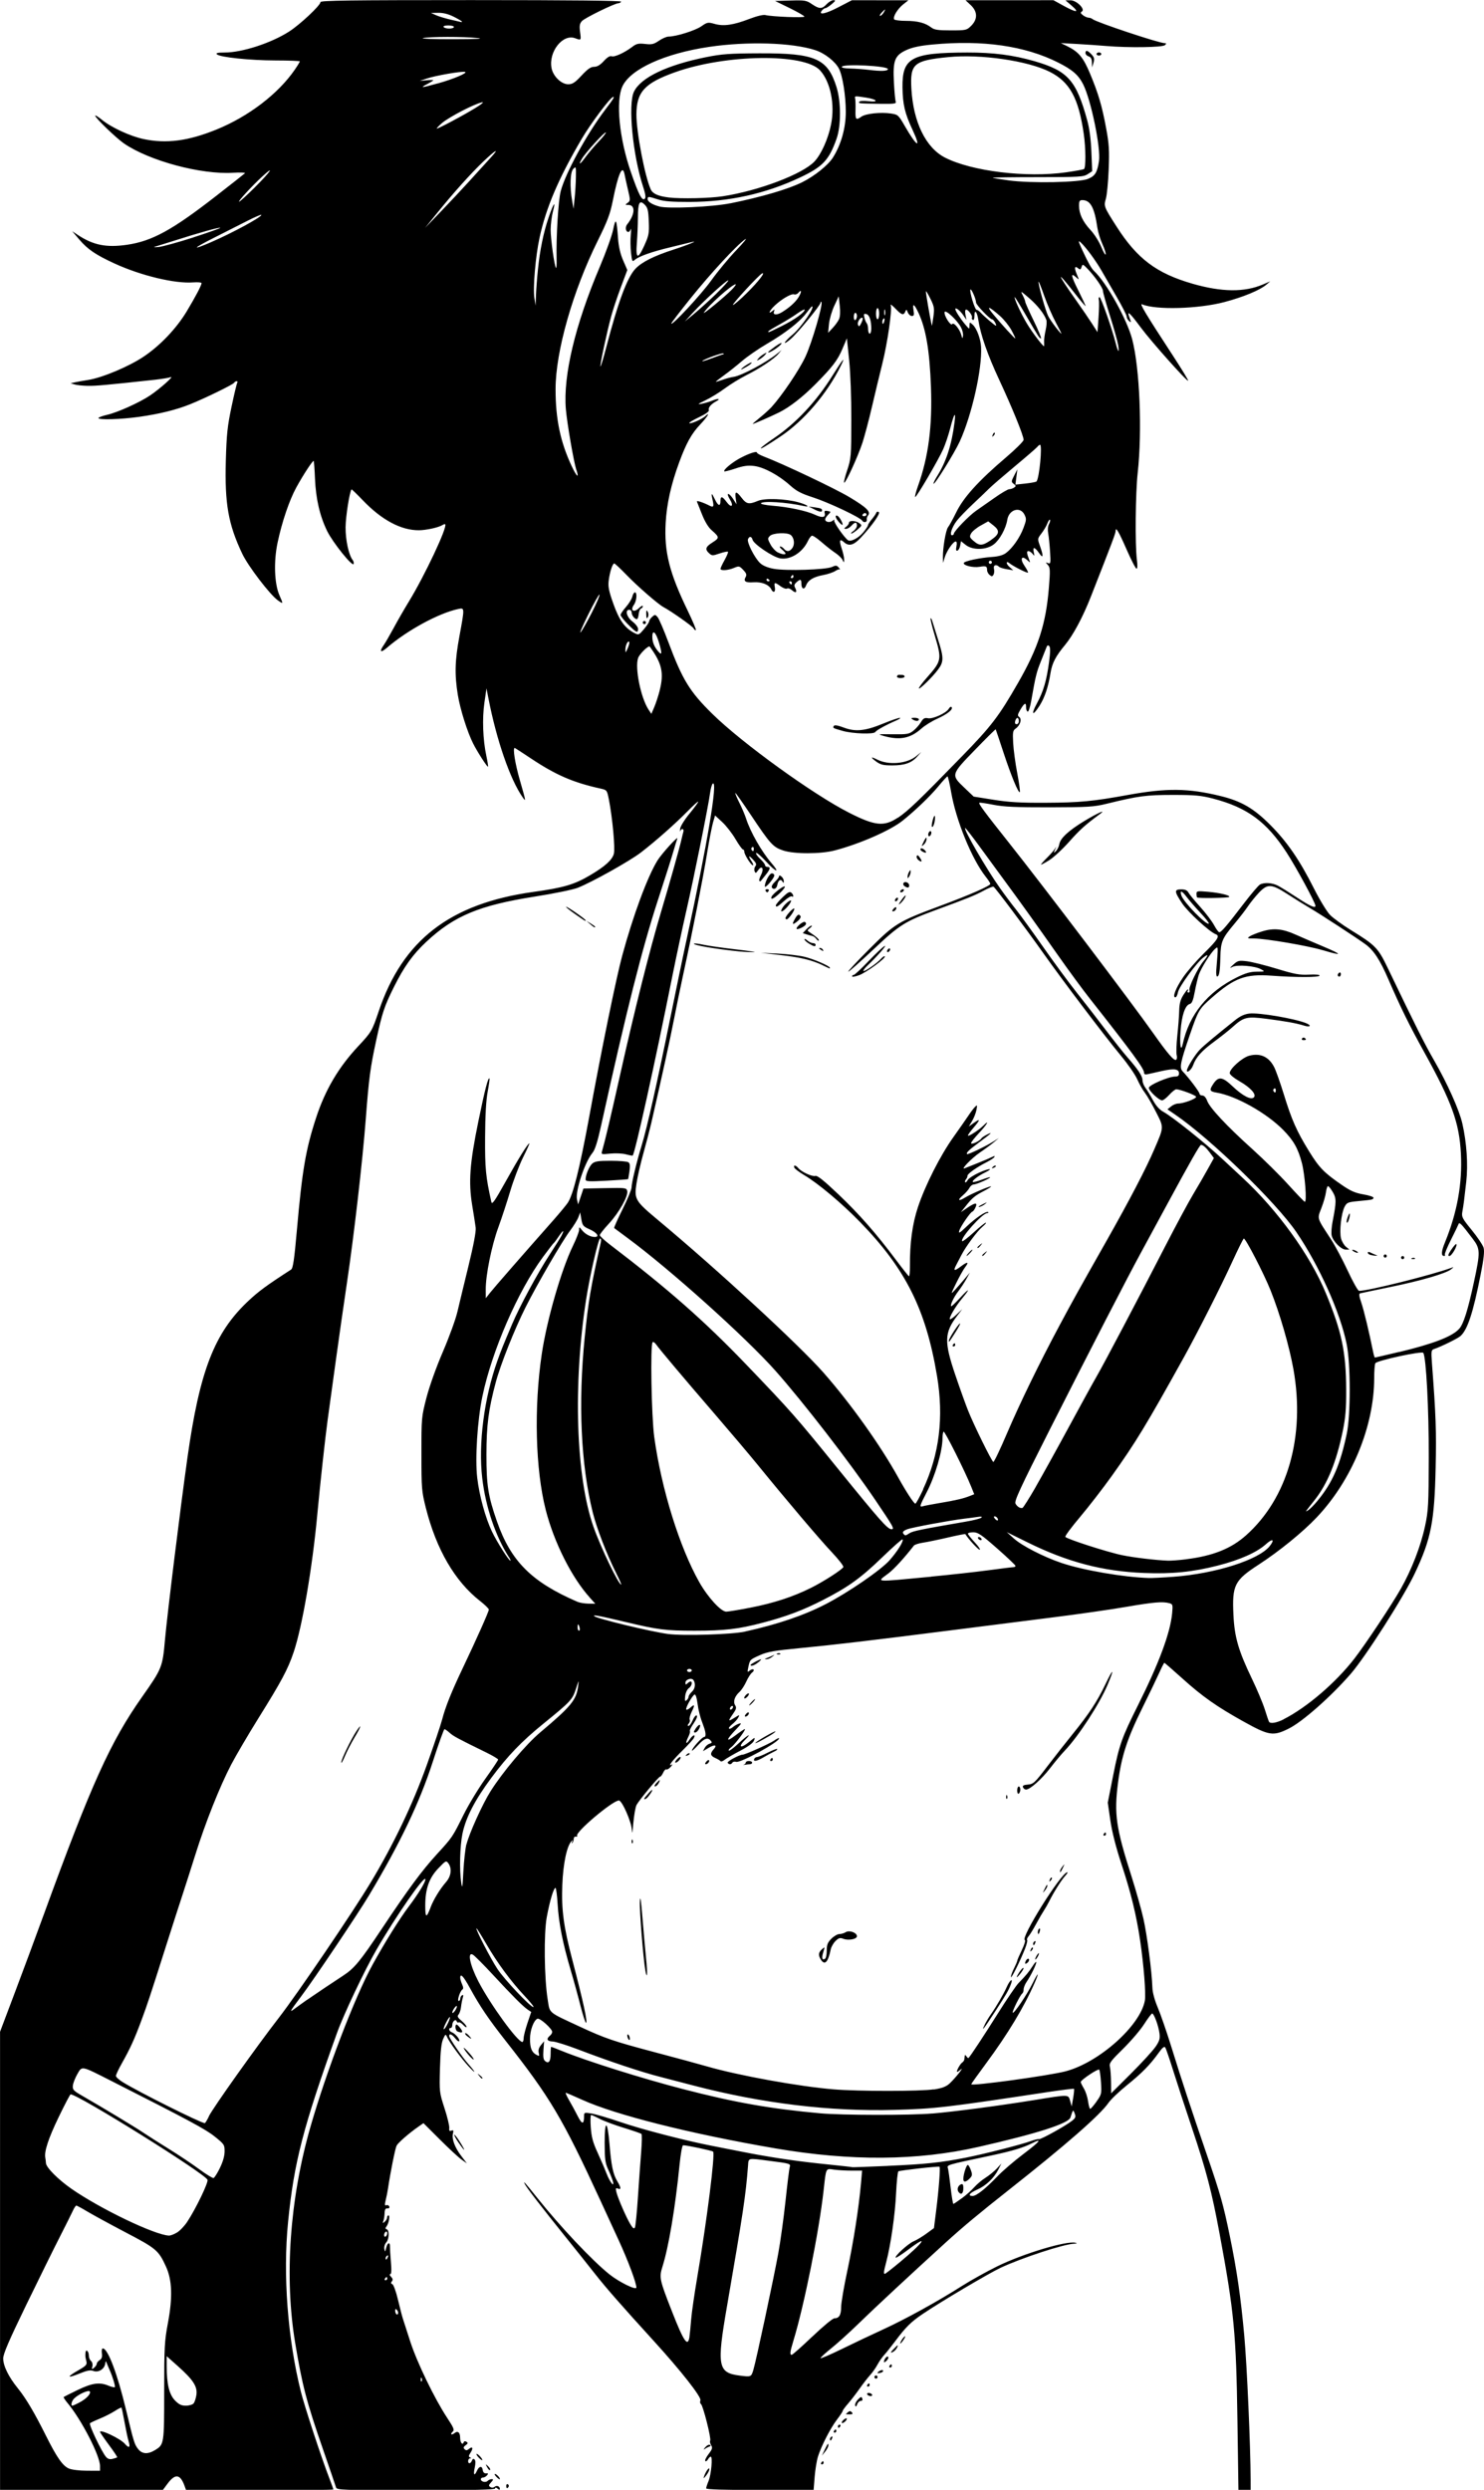 <?xml version="1.0" encoding="UTF-8" standalone="no"?>
<!-- Created with Inkscape (http://www.inkscape.org/) -->

<svg
   width="30.136mm"
   height="50.529mm"
   viewBox="0 0 30.136 50.529"
   version="1.1"
   id="svg13298"
   xml:space="preserve"
   inkscape:version="1.2 (dc2aedaf03, 2022-05-15)"
   sodipodi:docname="Well-developed woman.svg"
   xmlns:inkscape="http://www.inkscape.org/namespaces/inkscape"
   xmlns:sodipodi="http://sodipodi.sourceforge.net/DTD/sodipodi-0.dtd"
   xmlns="http://www.w3.org/2000/svg"
   xmlns:svg="http://www.w3.org/2000/svg"
   xmlns:rdf="http://www.w3.org/1999/02/22-rdf-syntax-ns#"
   xmlns:cc="http://creativecommons.org/ns#"
   xmlns:dc="http://purl.org/dc/elements/1.1/"><title
     id="title13320">Well-developed woman</title><sodipodi:namedview
     id="namedview13300"
     pagecolor="#ffffff"
     bordercolor="#666666"
     borderopacity="1.0"
     inkscape:showpageshadow="2"
     inkscape:pageopacity="0.0"
     inkscape:pagecheckerboard="0"
     inkscape:deskcolor="#d1d1d1"
     inkscape:document-units="mm"
     showgrid="false"
     inkscape:zoom="0.69041105"
     inkscape:cx="2.896825"
     inkscape:cy="441.04161"
     inkscape:window-width="1920"
     inkscape:window-height="991"
     inkscape:window-x="-9"
     inkscape:window-y="-9"
     inkscape:window-maximized="1"
     inkscape:current-layer="layer1" /><defs
     id="defs13295" /><g
     inkscape:label="Lager 1"
     inkscape:groupmode="layer"
     id="layer1"
     transform="translate(-104.084,-1.041)"><path
       style="fill:#000000;stroke-width:0.032"
       d="m 104.085,46.922 4e-5,-4.648 0.292,-0.773 c 0.161,-0.425 0.43,-1.15 0.598,-1.611 0.966,-2.649 1.349,-3.497 1.996,-4.415 0.401,-0.569 0.414,-0.603 0.462,-1.144 0.046,-0.52 0.307,-2.635 0.457,-3.706 0.248,-1.761 0.547,-2.533 1.23,-3.176 0.216,-0.203 0.375,-0.32 0.875,-0.643 0.039,-0.025 0.064,-0.194 0.117,-0.79 0.108,-1.224 0.18,-1.646 0.39,-2.288 0.185,-0.566 0.454,-1.024 0.854,-1.452 0.273,-0.292 0.283,-0.31 0.419,-0.713 0.486,-1.443 1.45,-2.186 3.137,-2.421 0.625,-0.087 0.838,-0.15 1.167,-0.346 0.296,-0.176 0.437,-0.304 0.471,-0.429 0.029,-0.107 -0.028,-0.728 -0.101,-1.1 -0.038,-0.19 -0.041,-0.194 -0.167,-0.222 -0.558,-0.122 -0.914,-0.277 -1.419,-0.614 -0.174,-0.116 -0.321,-0.211 -0.327,-0.211 -0.043,0 0.008,0.316 0.102,0.644 0.13,0.451 0.131,0.46 0.058,0.355 -0.252,-0.36 -0.528,-1.156 -0.692,-1.999 l -0.041,-0.209 -0.042,0.29 c -0.047,0.322 -0.031,0.75 0.039,1.079 0.025,0.115 0.04,0.214 0.034,0.22 -0.014,0.014 -0.217,-0.301 -0.301,-0.468 -0.118,-0.232 -0.264,-0.695 -0.312,-0.989 -0.067,-0.415 -0.06,-0.693 0.033,-1.193 0.107,-0.579 0.107,-0.578 -0.024,-0.55 -0.398,0.085 -1.037,0.432 -1.445,0.784 -0.133,0.115 -0.166,0.088 -0.066,-0.055 0.033,-0.047 0.122,-0.202 0.199,-0.343 0.076,-0.142 0.215,-0.383 0.309,-0.537 0.324,-0.53 0.789,-1.518 0.738,-1.568 -0.007,-0.007 -0.032,-2.31e-4 -0.055,0.015 -0.076,0.049 -0.329,0.105 -0.477,0.106 -0.363,0.003 -0.757,-0.207 -1.14,-0.607 -0.122,-0.127 -0.225,-0.227 -0.23,-0.222 -0.04,0.045 -0.119,0.549 -0.121,0.767 -0.002,0.262 0.064,0.565 0.145,0.668 0.017,0.022 0.025,0.057 0.018,0.078 -0.022,0.065 -0.423,-0.435 -0.537,-0.667 -0.149,-0.305 -0.229,-0.651 -0.247,-1.059 -0.008,-0.193 -0.02,-0.357 -0.027,-0.364 -0.017,-0.017 -0.214,0.284 -0.353,0.538 -0.141,0.257 -0.292,0.701 -0.38,1.12 -0.081,0.382 -0.065,0.833 0.037,1.066 0.081,0.184 0.081,0.184 -0.032,0.104 -0.16,-0.114 -0.602,-0.692 -0.722,-0.944 -0.285,-0.601 -0.358,-1.016 -0.334,-1.891 0.015,-0.533 0.033,-0.701 0.115,-1.089 0.053,-0.253 0.106,-0.474 0.117,-0.491 0.011,-0.018 0.005,-0.032 -0.012,-0.032 -0.018,0 -0.041,0.015 -0.052,0.032 -0.023,0.037 -0.573,0.306 -0.886,0.433 -0.283,0.115 -0.628,0.2 -1.047,0.259 -0.372,0.052 -0.822,0.065 -0.822,0.024 0,-0.014 0.08,-0.044 0.178,-0.066 0.218,-0.051 0.663,-0.252 0.877,-0.397 0.201,-0.137 0.496,-0.4 0.411,-0.367 -0.035,0.014 -0.18,0.037 -0.322,0.053 -0.995,0.108 -1.197,0.126 -1.362,0.123 -0.102,-0.002 -0.221,-0.014 -0.266,-0.028 l -0.081,-0.024 0.081,-0.018 c 0.044,-0.01 0.17,-0.033 0.279,-0.05 0.293,-0.048 0.828,-0.274 1.127,-0.475 0.335,-0.225 0.664,-0.572 0.872,-0.918 0.18,-0.3 0.3,-0.528 0.3,-0.571 0,-0.015 -0.076,-0.022 -0.169,-0.015 -0.369,0.029 -1.058,-0.136 -1.595,-0.382 -0.385,-0.177 -0.547,-0.287 -0.718,-0.487 l -0.145,-0.17 0.113,0.075 c 0.316,0.209 0.581,0.262 1.004,0.2 0.506,-0.074 0.917,-0.299 1.8,-0.986 0.31,-0.241 0.576,-0.45 0.591,-0.465 0.015,-0.014 -0.094,-0.019 -0.242,-0.01 -0.65,0.04 -1.697,-0.241 -2.212,-0.593 -0.159,-0.109 -0.587,-0.521 -0.587,-0.565 0,-0.016 0.062,0.022 0.138,0.084 0.189,0.155 0.574,0.333 0.845,0.39 0.461,0.098 0.904,0.04 1.477,-0.192 0.652,-0.264 1.256,-0.725 1.593,-1.215 0.057,-0.083 0.103,-0.159 0.103,-0.169 0,-0.01 -0.221,-0.019 -0.491,-0.019 -0.52,-7.442e-4 -1.134,-0.065 -1.194,-0.125 -0.026,-0.026 0.016,-0.036 0.158,-0.036 0.354,0 0.944,-0.191 1.31,-0.426 0.219,-0.14 0.636,-0.531 0.636,-0.597 0,-0.033 0.6,-0.041 3.063,-0.041 2.034,0 3.057,0.011 3.043,0.032 -0.011,0.018 -0.036,0.032 -0.056,0.032 -0.073,0 -0.687,0.3 -0.742,0.363 -0.045,0.051 -0.053,0.097 -0.036,0.222 0.023,0.171 0.023,0.171 -0.1,0.125 -0.25,-0.095 -0.542,0.272 -0.48,0.604 0.031,0.167 0.198,0.33 0.338,0.33 0.088,0 0.136,-0.031 0.272,-0.177 0.124,-0.133 0.187,-0.177 0.255,-0.177 0.062,0 0.123,-0.036 0.197,-0.117 0.071,-0.078 0.125,-0.11 0.159,-0.097 0.057,0.022 0.264,-0.073 0.421,-0.193 0.083,-0.063 0.124,-0.072 0.258,-0.057 0.136,0.016 0.177,0.006 0.281,-0.065 0.067,-0.046 0.154,-0.084 0.193,-0.084 0.155,-0.001 0.542,-0.122 0.665,-0.207 0.124,-0.086 0.138,-0.089 0.275,-0.05 0.183,0.051 0.378,0.023 0.704,-0.102 0.151,-0.058 0.281,-0.089 0.326,-0.078 0.132,0.033 0.792,0.059 0.791,0.031 -7.3e-4,-0.015 -0.135,-0.092 -0.298,-0.172 l -0.297,-0.145 0.314,-0.009 c 0.291,-0.009 0.323,-0.003 0.434,0.073 0.151,0.102 0.203,0.103 0.299,0.001 0.042,-0.044 0.103,-0.081 0.137,-0.081 0.051,0 0.045,0.013 -0.035,0.081 -0.053,0.044 -0.11,0.081 -0.127,0.081 -0.017,0 -0.048,0.02 -0.069,0.045 -0.085,0.103 0.068,0.074 0.331,-0.063 l 0.275,-0.143 0.574,3.568e-4 0.574,3.569e-4 -0.105,0.083 c -0.115,0.091 -0.215,0.255 -0.184,0.304 0.011,0.017 0.118,0.031 0.238,0.031 0.237,0 0.394,0.041 0.515,0.134 0.063,0.048 0.135,0.059 0.397,0.059 0.311,0 0.323,-0.003 0.415,-0.094 0.134,-0.134 0.13,-0.288 -0.011,-0.42 l -0.105,-0.098 0.893,-1.485e-4 0.893,-1.486e-4 0.205,0.113 c 0.261,0.143 0.333,0.144 0.168,7.296e-4 l -0.129,-0.111 0.102,-0.001 c 0.122,-0.001 0.306,0.181 0.231,0.228 -0.033,0.02 -0.028,0.037 0.022,0.075 0.035,0.027 0.087,0.049 0.114,0.05 0.028,5.627e-4 0.064,0.014 0.081,0.029 0.066,0.06 1.351,0.488 1.465,0.488 0.036,0 0.037,0.008 0.005,0.04 -0.046,0.046 -0.737,0.056 -1.197,0.017 -0.151,-0.013 -0.419,-0.031 -0.596,-0.041 l -0.322,-0.018 0.129,0.063 c 0.232,0.114 0.326,0.226 0.462,0.55 0.172,0.411 0.246,0.662 0.33,1.117 0.06,0.324 0.067,0.451 0.051,0.842 -0.01,0.253 -0.036,0.518 -0.057,0.589 -0.044,0.148 -0.04,0.161 0.217,0.562 0.418,0.654 0.811,0.95 1.543,1.161 0.595,0.171 1.056,0.176 1.432,0.014 l 0.147,-0.063 -0.081,0.069 c -0.13,0.111 -0.465,0.25 -0.85,0.352 -0.529,0.14 -1.395,0.164 -1.672,0.046 -0.06,-0.026 0.059,0.174 0.632,1.051 0.174,0.267 0.311,0.491 0.303,0.499 -0.022,0.022 -0.746,-0.79 -0.958,-1.075 -0.244,-0.328 -0.296,-0.37 -0.225,-0.182 0.029,0.077 0.027,0.082 -0.016,0.046 -0.027,-0.023 -0.049,-0.063 -0.049,-0.09 0,-0.027 -0.089,-0.203 -0.198,-0.391 -0.109,-0.188 -0.248,-0.429 -0.309,-0.535 -0.12,-0.21 -0.325,-0.487 -0.429,-0.581 -0.054,-0.049 -0.047,-0.019 0.038,0.164 0.114,0.247 0.183,0.368 0.235,0.417 0.253,0.236 0.67,0.983 0.776,1.391 0.152,0.584 0.204,1.858 0.111,2.702 -0.046,0.416 -0.056,1.462 -0.017,1.764 0.015,0.114 0.012,0.185 -0.007,0.185 -0.017,0 -0.108,-0.175 -0.201,-0.388 -0.164,-0.374 -0.224,-0.474 -0.224,-0.374 0,0.043 -0.067,0.221 -0.501,1.326 -0.165,0.42 -0.359,0.782 -0.525,0.983 -0.19,0.228 -0.263,0.368 -0.295,0.567 -0.047,0.289 -0.118,0.5 -0.223,0.666 -0.142,0.223 -0.181,0.187 -0.053,-0.048 0.132,-0.244 0.196,-0.463 0.246,-0.841 0.027,-0.203 0.028,-0.295 0.003,-0.32 -0.025,-0.025 -0.041,-0.017 -0.057,0.027 -0.013,0.034 -0.064,0.163 -0.114,0.287 -0.087,0.216 -0.106,0.292 -0.196,0.806 -0.023,0.128 -0.054,0.219 -0.072,0.209 -0.018,-0.009 -0.032,-0.049 -0.031,-0.089 0.002,-0.104 -0.033,-0.09 -0.114,0.047 -0.06,0.102 -0.064,0.124 -0.024,0.153 0.058,0.043 0.018,0.17 -0.074,0.234 -0.056,0.039 -0.062,0.074 -0.05,0.292 0.007,0.136 0.044,0.413 0.083,0.614 0.038,0.201 0.062,0.374 0.052,0.383 -0.028,0.028 -0.179,-0.338 -0.335,-0.813 -0.082,-0.248 -0.151,-0.456 -0.155,-0.461 -0.003,-0.006 -0.193,0.181 -0.42,0.416 -0.491,0.505 -0.492,0.508 -0.214,0.771 l 0.187,0.178 0.402,0.064 c 0.314,0.05 0.548,0.064 1.063,0.061 0.687,-0.003 0.956,-0.029 1.66,-0.157 0.79,-0.144 1.231,-0.14 1.885,0.02 0.424,0.103 0.678,0.25 1.016,0.59 0.339,0.34 0.593,0.709 0.885,1.289 0.115,0.228 0.262,0.469 0.325,0.534 0.064,0.065 0.252,0.202 0.419,0.305 0.505,0.31 0.557,0.364 0.752,0.769 0.578,1.203 0.741,1.528 0.944,1.881 0.27,0.469 0.51,1.005 0.572,1.278 0.089,0.391 0.119,0.832 0.079,1.187 -0.043,0.384 -0.052,0.452 -0.079,0.606 -0.018,0.103 -0.002,0.134 0.192,0.371 0.116,0.142 0.224,0.303 0.24,0.358 0.02,0.073 0.004,0.223 -0.061,0.549 -0.153,0.773 -0.265,1.113 -0.408,1.242 -0.055,0.05 -0.391,0.215 -0.539,0.265 -0.056,0.019 -0.059,0.044 -0.041,0.286 0.081,1.069 0.091,1.374 0.075,2.118 -0.024,1.102 -0.092,1.447 -0.424,2.15 -0.227,0.481 -1.001,1.693 -1.301,2.038 -0.4,0.46 -0.977,0.97 -1.256,1.109 -0.318,0.159 -0.402,0.146 -0.923,-0.144 -0.537,-0.298 -0.834,-0.507 -1.231,-0.865 -0.199,-0.179 -0.367,-0.325 -0.374,-0.325 -0.007,0 -0.054,0.091 -0.103,0.201 -0.05,0.111 -0.203,0.43 -0.341,0.709 -0.311,0.627 -0.427,0.985 -0.497,1.524 -0.082,0.635 -0.043,0.908 0.274,1.9 0.09,0.284 0.199,0.668 0.241,0.855 0.075,0.332 0.173,1.081 0.183,1.401 0.003,0.101 0.045,0.255 0.111,0.411 0.058,0.137 0.181,0.493 0.273,0.79 0.212,0.684 0.411,1.288 0.719,2.183 0.28,0.814 0.336,1.013 0.471,1.667 0.143,0.697 0.22,1.227 0.292,2.014 0.055,0.605 0.127,2.239 0.129,2.917 l 3.6e-4,0.218 h -0.124 -0.124 l -0.02,-1.394 c -0.026,-1.787 -0.067,-2.221 -0.363,-3.811 -0.159,-0.857 -0.268,-1.273 -0.56,-2.143 -0.14,-0.417 -0.313,-0.946 -0.385,-1.176 -0.072,-0.23 -0.143,-0.437 -0.158,-0.46 -0.019,-0.029 -0.059,0.004 -0.137,0.113 -0.171,0.238 -0.335,0.406 -0.645,0.656 -0.157,0.127 -0.324,0.286 -0.371,0.355 -0.173,0.25 -0.87,0.858 -2.026,1.769 -0.617,0.487 -0.926,0.744 -1.291,1.076 -0.716,0.652 -1.416,1.302 -1.756,1.633 -0.186,0.181 -0.436,0.407 -0.556,0.503 -0.12,0.096 -0.218,0.186 -0.218,0.2 0,0.014 0.192,-0.068 0.427,-0.183 0.235,-0.115 0.615,-0.295 0.846,-0.401 0.456,-0.209 1.102,-0.565 1.604,-0.884 0.176,-0.111 0.495,-0.289 0.711,-0.395 0.521,-0.256 1.41,-0.524 1.587,-0.478 0.043,0.011 0.034,0.017 -0.029,0.019 -0.211,0.009 -1.058,0.287 -1.489,0.488 -0.245,0.115 -1.217,0.69 -1.579,0.935 -0.244,0.165 -0.345,0.265 -0.566,0.56 -0.079,0.105 -0.177,0.229 -0.219,0.274 -0.042,0.045 -0.103,0.133 -0.136,0.195 -0.033,0.062 -0.1,0.158 -0.15,0.213 -0.05,0.055 -0.148,0.182 -0.219,0.283 -0.071,0.1 -0.176,0.236 -0.234,0.302 -0.058,0.066 -0.105,0.131 -0.105,0.144 -2e-5,0.013 -0.053,0.093 -0.117,0.177 -0.132,0.173 -0.317,0.533 -0.385,0.75 -0.025,0.08 -0.055,0.265 -0.067,0.411 l -0.021,0.266 h -1.091 c -0.728,0 -1.091,-0.011 -1.091,-0.033 0,-0.018 0.022,-0.086 0.049,-0.151 0.053,-0.128 0.086,-0.493 0.044,-0.493 -0.014,0 -0.04,0.025 -0.057,0.056 -0.017,0.031 -0.042,0.046 -0.054,0.033 -0.013,-0.013 0.018,-0.076 0.067,-0.141 0.076,-0.099 0.084,-0.128 0.052,-0.179 -0.021,-0.034 -0.029,-0.076 -0.019,-0.093 0.025,-0.041 -0.146,-0.716 -0.188,-0.744 -0.018,-0.012 -0.023,-0.045 -0.011,-0.075 0.025,-0.065 -0.397,-0.602 -0.951,-1.209 -0.658,-0.722 -0.967,-1.075 -1.184,-1.351 -0.117,-0.149 -0.387,-0.488 -0.6,-0.752 -0.489,-0.607 -0.783,-0.989 -0.827,-1.071 -0.049,-0.092 -7.3e-4,-0.038 0.249,0.274 0.472,0.591 1.112,1.269 1.465,1.552 0.198,0.158 0.548,0.33 0.548,0.268 0,-0.094 -0.171,-0.551 -0.36,-0.961 -0.107,-0.233 -0.275,-0.597 -0.373,-0.81 -0.769,-1.669 -1.017,-2.086 -1.922,-3.236 -0.349,-0.443 -0.523,-0.7 -0.727,-1.074 -0.13,-0.238 -0.195,-0.306 -0.195,-0.203 0,0.026 0.017,0.085 0.038,0.131 0.026,0.057 0.028,0.091 0.005,0.106 -0.047,0.031 -0.112,0.231 -0.074,0.231 0.017,0 0.031,-0.021 0.031,-0.046 0,-0.026 0.017,-0.057 0.037,-0.069 0.026,-0.016 0.03,-3.63e-4 0.014,0.054 -0.013,0.043 -0.029,0.125 -0.035,0.184 -0.006,0.059 -0.029,0.127 -0.05,0.152 -0.031,0.037 -0.019,0.062 0.062,0.13 0.055,0.046 0.1,0.1 0.1,0.12 0,0.019 -0.03,0.003 -0.066,-0.036 -0.036,-0.039 -0.079,-0.064 -0.094,-0.054 -0.015,0.009 -0.033,0 -0.04,-0.021 -0.019,-0.057 -0.089,-3.63e-4 -0.089,0.072 0,0.034 -0.015,0.063 -0.032,0.063 -0.054,0 -0.036,0.065 0.024,0.088 0.071,0.027 0.168,0.145 0.148,0.179 -0.009,0.014 -0.045,-0.011 -0.08,-0.056 -0.067,-0.085 -0.124,-0.107 -0.124,-0.048 0,0.041 0.264,0.428 0.384,0.562 0.157,0.176 0.174,0.229 0.02,0.064 -0.16,-0.171 -0.406,-0.507 -0.45,-0.613 -0.024,-0.057 -0.032,-0.052 -0.077,0.049 -0.036,0.081 -0.054,0.25 -0.064,0.596 -0.013,0.475 -0.011,0.489 0.092,0.806 0.058,0.177 0.101,0.357 0.097,0.399 -0.007,0.059 0.003,0.072 0.043,0.057 0.041,-0.016 0.048,-0.004 0.032,0.058 -0.028,0.109 0.037,0.284 0.17,0.458 l 0.113,0.148 -0.108,-0.076 c -0.059,-0.042 -0.258,-0.225 -0.441,-0.408 l -0.333,-0.332 -0.102,0.071 c -0.186,0.129 -0.41,0.323 -0.443,0.385 -0.028,0.052 -0.127,0.546 -0.175,0.871 -0.009,0.06 -0.029,0.164 -0.046,0.232 -0.024,0.098 -0.021,0.12 0.013,0.107 0.024,-0.009 0.05,0.003 0.059,0.026 0.01,0.025 -0.005,0.041 -0.038,0.038 -0.039,-0.003 -0.055,0.024 -0.057,0.097 -0.002,0.056 -0.013,0.127 -0.025,0.158 -0.018,0.048 -0.014,0.05 0.027,0.016 0.027,-0.022 0.049,-0.061 0.049,-0.085 0,-0.024 0.013,-0.044 0.028,-0.044 0.036,0 0.006,0.164 -0.04,0.223 -0.027,0.034 -0.026,0.049 0.004,0.059 0.057,0.019 0.05,0.202 -0.011,0.269 -0.028,0.031 -0.045,0.09 -0.037,0.131 0.012,0.067 0.017,0.064 0.039,-0.029 0.025,-0.106 0.079,-0.118 0.075,-0.016 -0.001,0.031 0.007,0.168 0.019,0.306 0.015,0.174 0.011,0.25 -0.014,0.25 -0.02,0 -0.012,0.023 0.016,0.052 0.037,0.037 0.042,0.063 0.018,0.093 -0.025,0.03 -0.022,0.046 0.009,0.058 0.024,0.009 0.076,0.152 0.115,0.318 0.04,0.166 0.084,0.338 0.099,0.382 0.015,0.044 0.083,0.255 0.151,0.467 0.136,0.421 0.492,1.156 0.747,1.543 0.135,0.204 0.153,0.25 0.115,0.282 -0.025,0.021 -0.038,0.045 -0.029,0.054 0.009,0.009 0.038,-0.002 0.064,-0.023 0.066,-0.055 0.115,-0.015 0.115,0.095 0,0.096 0.049,0.159 0.072,0.091 0.008,-0.023 0.03,-0.028 0.056,-0.011 0.035,0.021 0.031,0.036 -0.016,0.07 -0.045,0.033 -0.051,0.053 -0.022,0.081 0.028,0.028 0.05,0.027 0.088,-0.005 0.074,-0.062 0.094,-0.018 0.034,0.074 -0.041,0.063 -0.044,0.084 -0.011,0.097 0.032,0.013 0.032,0.017 0.001,0.019 -0.045,0.003 -0.056,0.099 -0.011,0.099 0.016,0 0.038,-0.024 0.049,-0.054 0.014,-0.036 0.031,-0.043 0.053,-0.021 0.021,0.021 0.022,0.079 0.003,0.167 -0.032,0.144 -0.008,0.179 0.044,0.064 0.044,-0.098 0.105,-0.109 0.118,-0.02 0.007,0.048 0.031,0.073 0.068,0.07 0.046,-0.004 0.05,0.005 0.02,0.04 -0.021,0.025 -0.057,0.045 -0.082,0.045 -0.024,0 -0.044,0.015 -0.044,0.033 0,0.051 0.097,0.076 0.138,0.035 0.02,-0.02 0.058,-0.036 0.083,-0.036 0.037,0 0.034,0.014 -0.013,0.066 -0.051,0.056 -0.053,0.071 -0.014,0.095 0.028,0.017 0.062,0.015 0.086,-0.005 0.044,-0.036 0.107,-0.011 0.107,0.043 0,0.022 -0.018,0.019 -0.048,-0.006 -0.033,-0.028 -0.048,-0.029 -0.048,-0.004 0,0.026 -0.44,0.036 -1.607,0.036 -1.503,0 -1.609,-0.004 -1.624,-0.056 -0.009,-0.031 -0.127,-0.375 -0.262,-0.765 -0.339,-0.977 -0.423,-1.3 -0.568,-2.168 -0.222,-1.334 -0.112,-2.91 0.307,-4.374 0.325,-1.135 0.905,-2.65 1.265,-3.303 0.252,-0.458 0.547,-0.93 0.742,-1.189 0.187,-0.248 0.33,-0.482 0.33,-0.54 0,-0.117 -0.594,0.736 -0.995,1.429 -0.24,0.414 -0.662,1.305 -0.799,1.685 -0.686,1.904 -0.874,2.627 -0.994,3.835 -0.107,1.074 -0.009,2.372 0.26,3.448 0.076,0.303 0.412,1.326 0.575,1.749 0.046,0.12 0.084,0.225 0.084,0.234 0,0.009 -0.673,0.015 -1.495,0.015 h -1.495 l -0.032,-0.089 c -0.088,-0.241 -0.19,-0.253 -0.347,-0.041 l -0.095,0.128 -1.652,7.26e-4 -1.652,7.26e-4 z m 2.03,4.164 c 0,-0.208 -0.375,-0.937 -0.657,-1.275 -0.051,-0.061 -0.087,-0.117 -0.081,-0.124 0.007,-0.007 0.135,-0.072 0.285,-0.144 0.294,-0.142 0.444,-0.163 0.628,-0.086 0.06,0.025 0.116,0.038 0.125,0.029 0.016,-0.016 -0.044,-0.214 -0.105,-0.349 -0.016,-0.035 -0.04,-0.093 -0.054,-0.129 -0.024,-0.062 -0.025,-0.061 -0.037,0.009 -0.018,0.106 -0.141,0.178 -0.239,0.14 -0.059,-0.022 -0.125,-0.01 -0.269,0.048 -0.262,0.107 -0.285,0.082 -0.05,-0.053 0.174,-0.1 0.194,-0.121 0.177,-0.192 -0.023,-0.095 -0.023,-0.097 -0.018,-0.172 0.006,-0.084 0.068,-0.033 0.068,0.056 0,0.041 0.02,0.092 0.045,0.112 0.026,0.022 0.037,0.067 0.027,0.109 -0.016,0.063 -0.012,0.066 0.035,0.027 0.03,-0.024 0.054,-0.061 0.054,-0.081 0,-0.02 0.027,-0.053 0.059,-0.074 0.043,-0.027 0.055,-0.064 0.045,-0.137 -0.008,-0.056 -2.4e-4,-0.1 0.019,-0.1 0.102,0 0.297,0.516 0.474,1.257 0.156,0.65 0.168,0.689 0.243,0.785 0.081,0.103 0.198,0.11 0.342,0.022 0.186,-0.113 0.187,-0.121 0.187,-1.194 0,-0.895 0.007,-1.019 0.076,-1.386 0.098,-0.522 0.086,-0.871 -0.04,-1.146 -0.15,-0.327 -0.196,-0.367 -0.814,-0.69 -0.316,-0.166 -0.667,-0.357 -0.779,-0.424 -0.113,-0.068 -0.215,-0.123 -0.227,-0.123 -0.012,0 -0.044,0.047 -0.07,0.105 -0.026,0.058 -0.145,0.293 -0.262,0.524 -0.118,0.23 -0.425,0.854 -0.684,1.385 -0.353,0.727 -0.469,0.996 -0.469,1.089 0,0.151 0.11,0.374 0.298,0.606 0.165,0.204 0.335,0.491 0.572,0.965 0.219,0.438 0.338,0.608 0.463,0.662 0.057,0.025 0.216,0.045 0.367,0.045 l 0.266,0.001 z m 0.349,-0.176 c 0.006,-0.006 -0.07,-0.12 -0.169,-0.253 -0.099,-0.134 -0.18,-0.252 -0.18,-0.263 0,-0.061 0.416,0.138 0.504,0.241 0.085,0.099 0.117,0.078 0.077,-0.05 -0.017,-0.052 -0.053,-0.225 -0.082,-0.384 -0.029,-0.159 -0.057,-0.294 -0.063,-0.3 -0.006,-0.006 -0.067,0.025 -0.135,0.069 -0.068,0.044 -0.204,0.113 -0.301,0.153 -0.098,0.04 -0.189,0.083 -0.204,0.095 -0.028,0.024 0.24,0.587 0.327,0.685 0.036,0.041 0.076,0.052 0.133,0.038 0.045,-0.011 0.087,-0.025 0.092,-0.031 z m -0.774,-1.109 c 0.144,-0.074 0.246,-0.18 0.218,-0.227 -0.023,-0.038 -0.233,0.056 -0.32,0.144 -0.049,0.049 -0.072,0.144 -0.034,0.144 0.01,0 0.071,-0.027 0.137,-0.061 z m 2.326,0.014 c 0.021,-0.026 0.047,-0.106 0.057,-0.177 0.022,-0.166 -0.068,-0.304 -0.381,-0.582 l -0.223,-0.198 2.5e-4,0.204 c 3.6e-4,0.364 0.051,0.573 0.167,0.693 0.081,0.083 0.13,0.107 0.222,0.107 0.065,0 0.136,-0.021 0.158,-0.047 z m 4.631,-0.507 c -0.01,-0.026 -0.018,-0.018 -0.019,0.019 -10e-4,0.034 0.006,0.053 0.017,0.042 0.011,-0.011 0.012,-0.038 0.003,-0.062 z m 6.736,-0.174 c 0.054,-0.175 0.409,-1.836 0.506,-2.366 0.044,-0.239 0.11,-0.718 0.147,-1.063 0.037,-0.346 0.075,-0.654 0.085,-0.685 0.021,-0.069 0.013,-0.072 -0.407,-0.126 -0.458,-0.059 -0.427,-0.066 -0.44,0.102 -0.047,0.604 -0.094,0.918 -0.429,2.861 -0.208,1.202 -0.183,1.337 0.257,1.394 0.236,0.03 0.236,0.03 0.281,-0.116 z m 1.197,-0.674 c 0.213,-0.204 0.415,-0.371 0.448,-0.371 0.096,0 0.137,-0.068 0.137,-0.227 0,-0.082 0.057,-0.417 0.127,-0.743 0.124,-0.578 0.232,-1.272 0.277,-1.777 l 0.022,-0.25 h -0.209 c -0.115,0 -0.276,-0.009 -0.358,-0.02 -0.176,-0.024 -0.162,-0.052 -0.215,0.423 -0.093,0.836 -0.393,2.327 -0.612,3.045 -0.071,0.234 -0.078,0.29 -0.035,0.29 0.016,0 0.204,-0.167 0.418,-0.371 z m -2.496,0.008 c 0.009,-0.058 0.024,-0.216 0.035,-0.351 0.01,-0.136 0.068,-0.534 0.128,-0.886 0.194,-1.138 0.363,-2.484 0.318,-2.525 -0.024,-0.021 -0.531,-0.129 -0.608,-0.129 -0.02,1.5e-5 -0.05,0.166 -0.073,0.394 -0.087,0.871 -0.221,1.67 -0.346,2.065 -0.071,0.226 -0.064,0.262 0.196,0.924 0.236,0.602 0.318,0.721 0.351,0.508 z m -5.939,-0.549 c -0.026,-0.026 -0.036,-0.023 -0.036,0.014 0,0.064 0.043,0.107 0.059,0.059 0.007,-0.02 -0.004,-0.053 -0.024,-0.073 z m -0.197,-0.635 c 0,-0.018 -0.006,-0.032 -0.014,-0.032 -0.008,0 -0.023,0.015 -0.034,0.032 -0.011,0.018 -0.005,0.032 0.014,0.032 0.019,0 0.034,-0.015 0.034,-0.032 z m 10.419,-0.342 c 0.478,-0.397 0.595,-0.574 0.168,-0.252 -0.135,0.101 -0.252,0.177 -0.261,0.168 -0.029,-0.029 0.253,-0.286 0.365,-0.333 0.061,-0.025 0.178,-0.096 0.261,-0.157 l 0.15,-0.11 0.044,-0.349 c 0.056,-0.445 0.089,-0.884 0.068,-0.896 -0.023,-0.014 -0.801,0.073 -0.834,0.093 -0.015,0.009 -0.036,0.209 -0.047,0.445 -0.02,0.432 -0.108,1.045 -0.198,1.388 -0.054,0.204 -0.059,0.248 -0.03,0.248 0.01,0 0.152,-0.11 0.314,-0.245 z m -10.407,-0.095 c 0.011,-0.029 0.006,-0.042 -0.013,-0.03 -0.018,0.011 -0.032,0.033 -0.032,0.05 0,0.046 0.023,0.036 0.044,-0.02 z m -0.012,-0.486 c 0,-0.027 -0.015,-0.039 -0.032,-0.028 -0.018,0.011 -0.032,0.042 -0.032,0.068 0,0.027 0.015,0.039 0.032,0.028 0.018,-0.011 0.032,-0.042 0.032,-0.068 z m -4.268,-0.014 c 0.059,-0.036 0.152,-0.134 0.207,-0.218 0.171,-0.258 0.432,-0.798 0.411,-0.851 -0.048,-0.125 -2.628,-1.734 -2.78,-1.734 -0.011,0 -0.12,0.208 -0.243,0.463 -0.208,0.431 -0.295,0.695 -0.271,0.822 0.006,0.029 0.011,0.078 0.013,0.11 0.004,0.088 0.245,0.331 0.516,0.52 0.581,0.405 1.688,0.937 1.98,0.951 0.033,0.002 0.108,-0.027 0.167,-0.063 z m 9.359,-0.724 c 0.021,-0.319 0.051,-0.732 0.066,-0.918 0.015,-0.186 0.018,-0.347 0.005,-0.358 -0.012,-0.011 -0.174,-0.067 -0.36,-0.124 -0.186,-0.057 -0.406,-0.139 -0.488,-0.182 -0.082,-0.043 -0.16,-0.078 -0.174,-0.078 -0.013,0 -0.017,0.112 -0.007,0.25 0.014,0.196 0.043,0.306 0.136,0.508 0.065,0.142 0.147,0.333 0.182,0.424 0.071,0.187 0.175,0.311 0.127,0.151 -0.015,-0.05 -0.058,-0.157 -0.095,-0.236 -0.056,-0.121 -0.067,-0.209 -0.068,-0.53 -7.3e-4,-0.481 0.057,-0.47 0.098,0.019 0.036,0.44 0.072,0.611 0.155,0.752 0.083,0.14 0.087,0.183 0.016,0.155 -0.045,-0.017 -0.05,-0.006 -0.03,0.074 0.031,0.125 0.202,0.518 0.285,0.653 0.048,0.079 0.072,0.096 0.09,0.064 0.013,-0.024 0.041,-0.305 0.062,-0.624 z m 6.576,0.031 c 0.085,-0.062 0.198,-0.163 0.251,-0.223 0.053,-0.06 0.158,-0.149 0.233,-0.196 0.075,-0.048 0.178,-0.132 0.229,-0.187 l 0.092,-0.101 -0.063,0.124 c -0.088,0.173 -0.252,0.328 -0.431,0.407 -0.155,0.069 -0.198,0.128 -0.091,0.128 0.077,0 0.26,-0.144 0.504,-0.398 0.106,-0.111 0.343,-0.314 0.526,-0.452 0.339,-0.256 0.4,-0.331 0.178,-0.22 -0.182,0.091 -0.401,0.157 -0.817,0.246 -0.962,0.204 -0.913,0.19 -0.89,0.271 0.008,0.03 0.032,0.202 0.053,0.384 0.021,0.182 0.046,0.33 0.055,0.33 0.009,0 0.086,-0.051 0.171,-0.114 z m -0.062,-0.124 c -0.043,-0.051 -0.018,-0.136 0.048,-0.161 0.033,-0.013 0.046,0.008 0.046,0.076 0,0.11 -0.042,0.148 -0.094,0.085 z m 0.094,-0.27 c 3.7e-4,-0.101 0.067,-0.3 0.095,-0.283 0.015,0.009 0.043,0.061 0.061,0.115 0.029,0.083 0.024,0.108 -0.029,0.161 -0.078,0.078 -0.128,0.081 -0.127,0.007 z m -15.099,-0.22 c 0.061,-0.122 0.096,-0.243 0.097,-0.334 0.001,-0.138 -0.006,-0.15 -0.201,-0.306 -0.186,-0.149 -0.514,-0.325 -2.101,-1.129 -0.62,-0.314 -0.59,-0.308 -0.688,-0.139 -0.044,0.076 -0.085,0.181 -0.091,0.232 -0.009,0.084 0.009,0.105 0.183,0.205 0.456,0.263 1.077,0.638 1.241,0.748 0.098,0.066 0.334,0.216 0.526,0.335 0.192,0.118 0.467,0.302 0.611,0.408 0.144,0.106 0.277,0.188 0.296,0.182 0.018,-0.006 0.076,-0.097 0.128,-0.202 z m 13.568,-0.045 c 0.759,-0.033 1.07,-0.066 1.579,-0.166 0.385,-0.076 1.14,-0.269 1.323,-0.337 0.072,-0.027 0.146,-0.045 0.164,-0.039 0.037,0.011 0.556,-0.277 0.678,-0.377 0.066,-0.054 0.074,-0.078 0.048,-0.145 -0.032,-0.084 -0.033,-0.083 -0.086,0.082 -0.039,0.123 -0.677,0.327 -1.867,0.597 -1.245,0.283 -2.595,0.292 -4.127,0.03 -1.716,-0.294 -3.248,-0.679 -3.922,-0.986 -0.172,-0.078 -0.322,-0.142 -0.333,-0.142 -0.011,0 0.02,0.069 0.069,0.153 0.049,0.084 0.129,0.23 0.176,0.324 0.087,0.172 0.127,0.17 0.127,-0.008 0,-0.069 0.008,-0.072 0.153,-0.048 0.084,0.014 0.349,0.092 0.588,0.174 0.432,0.148 1.345,0.384 1.869,0.484 0.151,0.029 0.412,0.08 0.58,0.114 0.518,0.104 1.058,0.186 1.563,0.24 0.586,0.062 0.672,0.071 0.693,0.077 0.009,0.003 0.335,-0.009 0.725,-0.026 z M 108.326,43.987 c 0.081,-0.166 0.968,-1.414 1.425,-2.003 0.38,-0.491 1.498,-2.137 1.86,-2.739 0.465,-0.773 0.852,-1.582 1.136,-2.373 0.144,-0.401 0.285,-0.82 0.314,-0.93 0.067,-0.258 0.189,-0.564 0.419,-1.046 0.283,-0.594 0.531,-1.151 0.531,-1.19 0,-0.019 -0.08,-0.098 -0.178,-0.174 -0.512,-0.4 -0.889,-1.048 -1.102,-1.892 -0.084,-0.334 -0.089,-0.393 -0.089,-1.094 -3.6e-4,-0.728 0.001,-0.748 0.101,-1.136 0.06,-0.232 0.197,-0.617 0.334,-0.935 0.128,-0.297 0.261,-0.663 0.296,-0.814 0.035,-0.151 0.137,-0.569 0.225,-0.931 0.103,-0.421 0.155,-0.699 0.146,-0.773 -0.008,-0.064 -0.04,-0.269 -0.071,-0.455 -0.078,-0.474 -0.05,-0.853 0.126,-1.708 0.133,-0.647 0.198,-0.897 0.225,-0.866 0.006,0.007 -0.011,0.129 -0.037,0.27 -0.032,0.171 -0.05,0.481 -0.052,0.918 -0.004,0.635 0.013,0.808 0.127,1.317 0.014,0.062 0.068,-0.014 0.293,-0.418 0.262,-0.47 0.449,-0.77 0.479,-0.77 0.008,0 -0.05,0.127 -0.127,0.282 -0.077,0.155 -0.195,0.463 -0.261,0.685 -0.066,0.222 -0.176,0.557 -0.245,0.745 -0.134,0.366 -0.255,0.963 -0.253,1.253 l 0.001,0.177 0.087,-0.111 c 0.077,-0.098 0.668,-0.775 1.298,-1.487 0.116,-0.132 0.241,-0.283 0.278,-0.336 0.111,-0.163 0.246,-0.705 0.445,-1.788 0.246,-1.341 0.54,-2.776 0.661,-3.224 0.221,-0.817 0.514,-1.608 0.717,-1.937 0.086,-0.139 0.431,-0.518 0.403,-0.443 -0.011,0.029 -0.051,0.159 -0.089,0.29 -0.038,0.131 -0.169,0.542 -0.291,0.914 -0.333,1.017 -0.65,2.273 -1.164,4.605 -0.076,0.345 -0.127,0.505 -0.179,0.568 -0.154,0.183 -0.351,0.776 -0.314,0.944 l 0.023,0.102 0.054,-0.161 0.054,-0.161 0.436,-0.009 c 0.414,-0.009 0.437,-0.006 0.453,0.056 0.026,0.1 -0.164,0.439 -0.372,0.664 -0.102,0.11 -0.185,0.215 -0.185,0.234 0,0.019 0.091,0.103 0.201,0.188 1.185,0.903 1.919,1.549 2.77,2.435 0.92,0.959 0.998,1.047 1.882,2.138 0.837,1.032 0.992,1.207 1.07,1.207 0.068,0 0.043,-0.044 -0.331,-0.597 -0.514,-0.759 -1.462,-1.985 -2.027,-2.621 -0.6,-0.675 -2.141,-2.058 -3.001,-2.692 -0.142,-0.105 -0.264,-0.195 -0.272,-0.202 -0.008,-0.006 0.069,-0.177 0.169,-0.379 0.101,-0.202 0.183,-0.402 0.184,-0.443 10e-4,-0.098 0.103,-0.52 0.208,-0.864 0.108,-0.354 0.313,-1.266 0.579,-2.578 0.117,-0.576 0.27,-1.316 0.342,-1.643 0.409,-1.884 0.626,-3.178 0.522,-3.114 -0.019,0.011 -0.044,0.097 -0.056,0.19 -0.036,0.269 -0.329,1.723 -0.483,2.393 -0.077,0.337 -0.206,0.939 -0.286,1.337 -0.354,1.769 -0.756,3.582 -0.803,3.63 -0.005,0.005 -0.067,-0.006 -0.137,-0.025 -0.07,-0.019 -0.211,-0.026 -0.316,-0.015 -0.184,0.019 -0.189,0.018 -0.168,-0.053 0.063,-0.218 0.168,-0.663 0.375,-1.587 0.288,-1.286 0.593,-2.499 0.819,-3.255 0.177,-0.591 0.379,-1.308 0.418,-1.482 0.012,-0.053 0.029,-0.122 0.038,-0.153 0.019,-0.064 -0.039,-0.079 -0.062,-0.016 -0.008,0.022 -0.009,4.72e-4 -0.003,-0.048 0.006,-0.049 0.091,-0.186 0.189,-0.304 0.098,-0.119 0.178,-0.228 0.178,-0.243 0,-0.015 -0.098,0.073 -0.218,0.195 -0.255,0.259 -0.646,0.604 -0.947,0.836 -0.228,0.175 -0.994,0.603 -1.282,0.716 -0.096,0.038 -0.487,0.118 -0.87,0.178 -1.131,0.178 -1.641,0.391 -2.207,0.92 -0.273,0.255 -0.451,0.504 -0.656,0.916 -0.195,0.392 -0.238,0.521 -0.359,1.08 -0.12,0.554 -0.149,0.766 -0.212,1.595 -0.065,0.854 -0.242,2.388 -0.386,3.351 -0.061,0.408 -0.163,1.118 -0.226,1.579 -0.064,0.461 -0.136,0.99 -0.162,1.176 -0.051,0.372 -0.154,1.313 -0.21,1.917 -0.1,1.082 -0.305,2.28 -0.481,2.801 -0.118,0.349 -0.243,0.583 -0.721,1.349 -0.205,0.329 -0.451,0.748 -0.547,0.931 -0.231,0.442 -0.524,1.177 -0.729,1.831 -0.092,0.292 -0.208,0.655 -0.258,0.806 -0.05,0.151 -0.195,0.6 -0.322,0.999 -0.349,1.097 -0.388,1.215 -0.517,1.563 -0.14,0.376 -0.225,0.563 -0.393,0.861 -0.067,0.119 -0.122,0.235 -0.122,0.258 2e-5,0.023 0.062,0.08 0.137,0.126 0.323,0.2 1.582,0.829 1.668,0.833 0.009,3.63e-4 0.047,-0.062 0.084,-0.139 z m 2.688,-7.179 c -7.2e-4,-0.061 0.201,-0.476 0.311,-0.64 0.119,-0.178 0.087,-0.077 -0.044,0.138 -0.065,0.108 -0.152,0.276 -0.193,0.375 -0.041,0.098 -0.074,0.156 -0.074,0.127 z m 4.962,-11.83 c 0,-0.095 0.073,-0.268 0.136,-0.324 0.052,-0.045 0.125,-0.056 0.375,-0.056 0.171,2.43e-4 0.331,0.013 0.356,0.029 0.034,0.021 0.04,0.068 0.024,0.182 -0.012,0.085 -0.025,0.157 -0.029,0.162 -0.004,0.004 -0.2,0.018 -0.435,0.031 -0.367,0.02 -0.427,0.016 -0.427,-0.025 z m 0.092,-5.183 -0.076,-0.066 0.089,0.054 c 0.049,0.03 0.089,0.06 0.089,0.066 0,0.025 -0.027,0.011 -0.101,-0.054 z m -0.313,-0.209 c -0.113,-0.079 -0.191,-0.143 -0.174,-0.143 0.033,0 0.396,0.252 0.396,0.276 0,0.022 -0.002,0.021 -0.221,-0.132 z m 7.262,24.347 c 0.44,-0.037 1.351,-0.157 2.062,-0.272 0.727,-0.118 0.698,-0.118 0.736,0.015 l 0.032,0.113 0.03,-0.172 c 0.016,-0.094 0.024,-0.178 0.017,-0.185 -0.007,-0.007 -0.251,0.023 -0.543,0.067 -2.055,0.311 -2.278,0.337 -3.091,0.36 -1.31,0.037 -2.702,-0.131 -4.093,-0.494 -0.31,-0.081 -0.607,-0.158 -0.661,-0.172 -0.386,-0.097 -1.051,-0.319 -1.676,-0.558 -0.23,-0.088 -0.466,-0.162 -0.524,-0.164 -0.112,-0.004 -0.135,-0.051 -0.056,-0.116 0.027,-0.022 0.048,-0.057 0.048,-0.078 0,-0.063 -0.249,-0.287 -0.299,-0.268 -0.076,0.029 -0.152,0.233 -0.152,0.409 0,0.186 0.035,0.273 0.131,0.324 0.058,0.031 0.063,0.027 0.046,-0.042 -0.013,-0.051 0.003,-0.103 0.045,-0.155 l 0.064,-0.079 -0.013,0.182 c -0.01,0.132 -7.3e-4,0.193 0.033,0.22 0.073,0.061 0.113,0.009 0.113,-0.146 0,-0.079 0.005,-0.143 0.011,-0.143 0.006,0 0.102,0.037 0.214,0.083 0.512,0.208 1.624,0.558 2.466,0.776 1.051,0.272 1.773,0.399 2.787,0.491 0.437,0.039 1.816,0.042 2.272,0.003 z m 3.334,-0.244 c 0.102,-0.142 0.106,-0.157 0.091,-0.387 -0.008,-0.132 -0.025,-0.249 -0.036,-0.26 -0.024,-0.024 -0.375,0.21 -0.375,0.251 0,0.015 0.029,0.075 0.064,0.133 0.035,0.058 0.073,0.174 0.085,0.259 0.011,0.084 0.031,0.153 0.043,0.153 0.013,0 0.07,-0.067 0.129,-0.148 z m 1.198,-1.109 c 0.082,-0.122 0.095,-0.166 0.08,-0.279 -0.02,-0.152 -0.111,-0.398 -0.148,-0.398 -0.013,0 -0.087,0.098 -0.164,0.218 -0.077,0.12 -0.269,0.344 -0.427,0.499 -0.25,0.245 -0.285,0.292 -0.267,0.363 0.011,0.045 0.021,0.185 0.023,0.311 l 0.002,0.229 0.401,-0.399 c 0.221,-0.22 0.445,-0.465 0.499,-0.544 z m -4.506,0.866 c 0.172,-0.027 0.255,-0.059 0.323,-0.121 0.116,-0.107 0.322,-0.367 0.221,-0.28 -0.039,0.034 -0.071,0.051 -0.071,0.038 0,-0.04 0.072,-0.163 0.11,-0.187 0.019,-0.013 0.037,-0.038 0.04,-0.056 0.002,-0.018 0.006,-0.052 0.009,-0.074 0.003,-0.028 0.013,-0.026 0.035,0.007 0.017,0.026 0.036,0.041 0.043,0.032 0.054,-0.061 0.311,-0.452 0.594,-0.901 0.184,-0.293 0.374,-0.572 0.422,-0.62 0.149,-0.152 0.213,-0.229 0.287,-0.346 0.039,-0.063 0.072,-0.096 0.072,-0.075 10e-4,0.046 -0.113,0.277 -0.198,0.401 -0.032,0.047 -0.059,0.115 -0.059,0.151 0,0.036 -0.013,0.073 -0.028,0.083 -0.04,0.025 -0.211,0.37 -0.193,0.389 0.025,0.025 0.29,-0.368 0.403,-0.596 0.116,-0.236 0.143,-0.241 0.041,-0.008 -0.216,0.492 -0.545,1.038 -0.985,1.632 -0.166,0.224 -0.302,0.415 -0.302,0.424 0,0.042 1.561,-0.172 1.909,-0.261 0.68,-0.175 1.524,-0.925 1.617,-1.437 0.024,-0.133 -0.022,-0.72 -0.096,-1.22 -0.077,-0.517 -0.185,-0.963 -0.378,-1.547 -0.114,-0.345 -0.193,-0.658 -0.227,-0.891 l -0.052,-0.359 0.111,-0.56 c 0.122,-0.614 0.174,-0.76 0.501,-1.414 0.429,-0.857 0.658,-1.472 0.695,-1.87 0.016,-0.171 0.012,-0.185 -0.057,-0.204 -0.137,-0.037 -0.319,-0.021 -0.879,0.075 -0.306,0.053 -0.961,0.147 -1.455,0.209 -0.494,0.062 -1.405,0.178 -2.026,0.257 -1.73,0.22 -2.456,0.305 -3.142,0.371 -0.52,0.05 -0.66,0.074 -0.811,0.142 -0.205,0.092 -0.204,0.091 -0.237,0.246 -0.022,0.102 -0.019,0.108 0.029,0.068 0.029,-0.024 0.064,-0.034 0.077,-0.021 0.013,0.013 -9e-5,0.04 -0.029,0.061 -0.029,0.021 -0.082,0.103 -0.118,0.183 -0.036,0.08 -0.098,0.174 -0.137,0.209 -0.099,0.089 -0.135,0.198 -0.09,0.27 0.03,0.047 0.024,0.078 -0.027,0.152 -0.121,0.175 -0.121,0.187 0.004,0.11 0.117,-0.073 0.121,-0.073 0.086,-0.009 -0.02,0.037 -0.074,0.097 -0.122,0.134 -0.047,0.037 -0.076,0.077 -0.065,0.088 0.011,0.011 0.046,-0.002 0.077,-0.029 0.031,-0.027 0.089,-0.06 0.128,-0.072 0.058,-0.018 0.046,0.005 -0.057,0.112 -0.21,0.218 -0.221,0.28 -0.023,0.131 0.096,-0.073 0.184,-0.132 0.196,-0.132 0.035,0 -0.205,0.319 -0.278,0.37 -0.037,0.026 -0.058,0.056 -0.047,0.067 0.011,0.011 0.099,-0.054 0.195,-0.144 0.177,-0.168 0.295,-0.235 0.14,-0.08 -0.16,0.16 -0.096,0.191 0.085,0.042 0.112,-0.092 0.118,-0.094 0.093,-0.024 -0.017,0.049 -0.115,0.121 -0.282,0.209 -0.14,0.074 -0.284,0.157 -0.318,0.185 -0.035,0.028 -0.071,0.04 -0.081,0.026 -0.01,-0.014 -0.058,-0.042 -0.106,-0.064 -0.102,-0.045 -0.111,-0.091 -0.035,-0.175 0.082,-0.09 0.027,-0.107 -0.101,-0.031 l -0.115,0.068 0.036,-0.068 c 0.02,-0.037 0.064,-0.075 0.098,-0.084 0.049,-0.013 0.054,-0.026 0.025,-0.061 -0.062,-0.074 -0.13,-0.051 -0.259,0.09 -0.068,0.074 -0.124,0.124 -0.124,0.111 0,-0.047 0.206,-0.277 0.248,-0.277 0.044,0 0.036,-0.098 -0.02,-0.242 -0.058,-0.148 -0.097,-0.3 -0.118,-0.46 -0.013,-0.098 -0.036,-0.166 -0.056,-0.159 -0.045,0.015 -0.193,0.281 -0.169,0.305 0.01,0.01 0.045,-0.006 0.078,-0.035 0.093,-0.084 0.102,-0.064 0.034,0.076 -0.035,0.071 -0.054,0.145 -0.043,0.163 0.011,0.018 0.003,0.054 -0.019,0.08 -0.027,0.032 -0.028,0.047 -0.003,0.047 0.02,0 0.057,-0.052 0.084,-0.115 0.026,-0.063 0.063,-0.106 0.081,-0.095 0.02,0.012 -0.005,0.075 -0.062,0.159 -0.053,0.076 -0.087,0.147 -0.077,0.157 0.01,0.01 -0.005,0.065 -0.034,0.122 -0.064,0.129 -0.044,0.161 0.03,0.048 0.061,-0.094 0.132,-0.117 0.084,-0.027 -0.017,0.031 -0.12,0.143 -0.229,0.25 -0.198,0.193 -0.312,0.341 -0.222,0.288 0.024,-0.014 0.016,0.006 -0.017,0.044 -0.033,0.038 -0.073,0.061 -0.088,0.052 -0.015,-0.009 -0.045,0.02 -0.065,0.065 -0.021,0.045 -0.048,0.082 -0.062,0.082 -0.031,0 -0.426,0.475 -0.48,0.576 -0.022,0.042 -0.051,0.209 -0.065,0.371 -0.015,0.182 -0.026,0.235 -0.029,0.14 -0.005,-0.161 -0.199,-0.603 -0.264,-0.603 -0.126,0 -0.891,0.645 -0.848,0.715 0.009,0.015 -0.002,0.023 -0.026,0.019 -0.024,-0.005 -0.043,0.015 -0.043,0.045 -2.4e-4,0.03 -0.013,0.066 -0.029,0.081 -0.017,0.015 -0.018,0.006 -0.003,-0.022 0.018,-0.034 0.016,-0.039 -0.009,-0.016 -0.096,0.088 -0.175,0.456 -0.191,0.894 -0.019,0.508 0.026,0.841 0.204,1.521 0.226,0.863 0.315,1.275 0.277,1.275 -0.013,0 -0.064,-0.156 -0.112,-0.346 -0.048,-0.191 -0.138,-0.518 -0.2,-0.727 -0.16,-0.541 -0.242,-0.955 -0.264,-1.335 -0.011,-0.182 -0.03,-0.33 -0.044,-0.33 -0.037,0 -0.117,0.269 -0.177,0.596 -0.061,0.333 -0.051,1.232 0.019,1.669 0.046,0.288 -0.003,0.246 0.644,0.547 0.52,0.242 0.69,0.3 1.527,0.522 0.427,0.113 0.9,0.241 1.051,0.285 0.642,0.187 1.878,0.411 2.582,0.469 0.508,0.042 1.772,0.042 2.036,-3.63e-4 z m -6.21,-1.046 c -0.011,-0.03 -0.014,-0.062 -0.005,-0.07 0.009,-0.009 0.025,0.008 0.037,0.038 0.011,0.03 0.014,0.062 0.005,0.07 -0.009,0.009 -0.025,-0.008 -0.037,-0.038 z m 7.248,-0.271 c 0.031,-0.062 0.087,-0.156 0.125,-0.209 0.11,-0.156 0.257,-0.409 0.323,-0.556 0.065,-0.147 0.135,-0.192 0.083,-0.054 -0.048,0.126 -0.088,0.196 -0.315,0.546 -0.232,0.358 -0.3,0.444 -0.215,0.274 z m 0.532,-0.968 c -3.6e-4,-0.027 0.028,-0.106 0.064,-0.176 0.035,-0.07 0.064,-0.138 0.064,-0.151 0,-0.014 0.042,-0.111 0.093,-0.217 0.051,-0.106 0.079,-0.197 0.062,-0.203 -0.1,-0.033 0.742,-1.378 0.863,-1.378 0.013,0 -0.006,0.033 -0.043,0.073 -0.075,0.081 -0.236,0.336 -0.321,0.508 -0.031,0.062 -0.081,0.15 -0.111,0.195 -0.03,0.045 -0.102,0.168 -0.159,0.274 -0.057,0.106 -0.126,0.218 -0.153,0.249 -0.027,0.031 -0.04,0.065 -0.03,0.076 0.011,0.011 -0.009,0.091 -0.043,0.178 -0.103,0.261 -0.286,0.627 -0.287,0.574 z m 0.124,-0.015 c 0.047,-0.095 0.131,-0.198 0.132,-0.161 3.6e-4,0.018 -0.036,0.076 -0.081,0.129 -0.045,0.053 -0.068,0.068 -0.051,0.032 z m -7.548,-0.119 c -0.042,-0.236 -0.121,-1.222 -0.111,-1.399 0.007,-0.135 0.022,-0.04 0.052,0.326 0.023,0.284 0.057,0.659 0.074,0.833 0.032,0.31 0.023,0.452 -0.015,0.24 z m 7.713,-0.143 c 0.001,-0.055 0.056,-0.116 0.076,-0.084 0.011,0.018 -0.002,0.05 -0.028,0.072 -0.026,0.022 -0.048,0.027 -0.048,0.012 z m -4.149,-0.075 c -0.056,-0.09 -0.05,-0.143 0.022,-0.209 0.061,-0.055 0.062,-0.054 0.027,0.059 -0.037,0.12 -0.022,0.17 0.037,0.133 0.019,-0.012 0.034,-0.087 0.034,-0.167 0,-0.118 0.018,-0.163 0.094,-0.24 0.052,-0.052 0.125,-0.094 0.162,-0.094 0.037,0 0.095,-0.017 0.129,-0.038 0.074,-0.046 0.228,0.009 0.228,0.082 0,0.059 -0.172,0.092 -0.276,0.052 -0.068,-0.026 -0.095,-0.018 -0.16,0.046 -0.043,0.043 -0.086,0.119 -0.096,0.169 -0.054,0.263 -0.122,0.333 -0.202,0.205 z m 4.375,-0.066 c 0.019,-0.035 0.042,-0.064 0.051,-0.064 0.009,0 7.2e-4,0.029 -0.018,0.064 -0.019,0.035 -0.042,0.064 -0.051,0.064 -0.009,0 -7.3e-4,-0.029 0.018,-0.064 z m -0.111,-0.138 c 0.012,-0.032 0.03,-0.05 0.04,-0.04 0.01,0.01 2e-5,0.036 -0.022,0.058 -0.032,0.032 -0.035,0.028 -0.018,-0.018 z m 0.046,-0.118 c 0,-0.017 0.014,-0.039 0.032,-0.05 0.018,-0.011 0.024,0.002 0.013,0.03 -0.021,0.056 -0.044,0.066 -0.044,0.02 z m 0.097,-0.242 c 0,-0.026 0.013,-0.055 0.029,-0.064 0.016,-0.01 0.022,0.011 0.012,0.046 -0.02,0.075 -0.042,0.085 -0.042,0.018 z m 0.131,-0.856 c 0.047,-0.099 0.062,-0.117 0.062,-0.076 0,0.017 -0.022,0.06 -0.05,0.094 -0.047,0.059 -0.048,0.058 -0.012,-0.018 z m 0.112,-0.203 c 0.012,-0.032 0.03,-0.05 0.04,-0.04 0.01,0.01 2e-5,0.036 -0.022,0.058 -0.032,0.032 -0.035,0.028 -0.018,-0.018 z m 0.207,-0.172 c 0,-0.017 0.022,-0.06 0.05,-0.094 0.047,-0.059 0.048,-0.058 0.012,0.018 -0.047,0.099 -0.062,0.117 -0.062,0.076 z m -8.698,-0.61 c 0.001,-0.038 0.009,-0.045 0.019,-0.019 0.009,0.023 0.008,0.051 -0.003,0.062 -0.011,0.011 -0.018,-0.008 -0.017,-0.042 z m 9.584,-0.142 c 0.011,-0.018 0.026,-0.032 0.034,-0.032 0.008,0 0.014,0.015 0.014,0.032 0,0.018 -0.015,0.032 -0.034,0.032 -0.019,0 -0.025,-0.014 -0.014,-0.032 z m -9.329,-0.721 c 0,-0.006 0.045,-0.061 0.099,-0.121 0.093,-0.103 0.083,-0.047 -0.014,0.076 -0.04,0.051 -0.086,0.075 -0.086,0.045 z m 7.35,-0.039 c 10e-4,-0.038 0.009,-0.045 0.019,-0.019 0.009,0.023 0.008,0.051 -0.003,0.062 -0.011,0.011 -0.018,-0.008 -0.017,-0.042 z m 0.223,-0.124 c 0,-0.045 0.015,-0.082 0.032,-0.082 0.018,0 0.032,0.028 0.032,0.063 0,0.034 -0.015,0.072 -0.032,0.082 -0.018,0.011 -0.032,-0.016 -0.032,-0.063 z m 0.118,-0.065 c -0.013,-0.034 0.013,-0.049 0.101,-0.056 0.11,-0.009 0.14,-0.037 0.393,-0.369 0.151,-0.198 0.384,-0.495 0.519,-0.661 0.33,-0.407 0.493,-0.655 0.661,-1.006 0.163,-0.341 0.189,-0.331 0.042,0.016 -0.164,0.387 -0.59,1.041 -0.869,1.333 -0.068,0.071 -0.201,0.23 -0.296,0.354 -0.172,0.224 -0.409,0.435 -0.49,0.435 -0.023,0 -0.05,-0.021 -0.06,-0.046 z m -7.449,-0.082 c 0.032,-0.035 0.064,-0.064 0.071,-0.064 0.007,0 -0.003,0.029 -0.022,0.064 -0.019,0.035 -0.051,0.064 -0.071,0.064 -0.02,0 -0.01,-0.029 0.022,-0.064 z m 1.78,-0.378 c 0.022,-0.008 0.04,-0.027 0.04,-0.044 0,-0.016 0.029,-0.03 0.064,-0.03 0.035,0 0.065,0.015 0.065,0.032 0,0.018 -0.018,0.032 -0.04,0.033 -0.022,3.63e-4 -0.069,0.005 -0.105,0.011 -0.035,0.006 -0.046,0.005 -0.024,-0.003 z m -0.765,-0.058 c 0.022,-0.027 0.047,-0.042 0.056,-0.034 0.022,0.022 -0.023,0.083 -0.062,0.083 -0.021,0 -0.019,-0.018 0.006,-0.049 z m 0.436,0.019 c -0.016,-0.026 0.239,-0.163 0.302,-0.163 0.053,0 0.556,-0.225 0.645,-0.288 0.054,-0.039 0.099,-0.058 0.099,-0.044 0,0.075 -0.786,0.504 -0.872,0.477 -0.031,-0.01 -0.066,-0.003 -0.077,0.016 -0.026,0.042 -0.072,0.043 -0.096,0.003 z m -1.032,-0.066 c 0.032,-0.036 0.066,-0.058 0.074,-0.049 0.022,0.022 -0.059,0.114 -0.099,0.114 -0.018,0 -0.007,-0.029 0.025,-0.065 z m 1.571,-0.008 c 0.007,-0.022 0.034,-0.041 0.059,-0.042 0.025,-7.26e-4 0.124,-0.041 0.219,-0.09 0.096,-0.048 0.181,-0.081 0.19,-0.072 0.009,0.009 -0.018,0.032 -0.061,0.051 -0.042,0.019 -0.135,0.069 -0.206,0.111 -0.145,0.086 -0.222,0.101 -0.201,0.041 z m 0.33,0.008 c 0.011,-0.018 0.026,-0.032 0.034,-0.032 0.008,0 0.014,0.015 0.014,0.032 0,0.018 -0.015,0.032 -0.034,0.032 -0.019,0 -0.025,-0.015 -0.014,-0.032 z m -1.7,-0.101 c 0.022,-0.022 0.048,-0.032 0.058,-0.022 0.01,0.01 -0.008,0.028 -0.04,0.04 -0.046,0.017 -0.05,0.014 -0.018,-0.018 z m 1.394,-0.233 c 0,-0.023 0.394,-0.25 0.408,-0.236 0.007,0.007 -0.049,0.049 -0.125,0.093 -0.2,0.116 -0.283,0.157 -0.283,0.142 z m -1.218,-0.285 c 0.07,-0.105 0.127,-0.114 0.08,-0.012 -0.021,0.045 -0.058,0.082 -0.082,0.083 -0.037,3.63e-4 -0.036,-0.012 0.003,-0.07 z m 1.025,-0.301 c 0.022,-0.027 0.047,-0.042 0.056,-0.034 0.022,0.022 -0.023,0.083 -0.062,0.083 -0.021,0 -0.019,-0.018 0.006,-0.049 z m 0.112,-0.241 c 0.032,-0.035 0.066,-0.064 0.074,-0.064 0.009,0 -0.01,0.029 -0.042,0.064 -0.032,0.035 -0.066,0.064 -0.074,0.064 -0.009,0 0.01,-0.029 0.042,-0.064 z m -0.145,-0.089 c 0,-0.018 0.022,-0.05 0.048,-0.072 0.027,-0.022 0.048,-0.026 0.048,-0.008 0,0.018 -0.022,0.05 -0.048,0.072 -0.027,0.022 -0.048,0.026 -0.048,0.008 z m 0.129,-0.668 c 0,-0.018 0.179,-0.114 0.212,-0.114 0.012,0 -0.015,0.029 -0.06,0.064 -0.076,0.06 -0.152,0.085 -0.152,0.049 z m 0.322,-0.137 c 0.027,-0.01 0.077,-0.031 0.113,-0.048 0.063,-0.029 0.064,-0.029 0.002,0.02 -0.034,0.028 -0.085,0.049 -0.113,0.048 -0.043,-0.002 -0.044,-0.005 -0.002,-0.02 z m 0.22,-0.096 c 0.023,-0.009 0.051,-0.008 0.062,0.003 0.011,0.011 -0.008,0.018 -0.042,0.017 -0.037,-0.002 -0.045,-0.009 -0.019,-0.019 z m -5.15,7.807 c 0,-0.043 0.035,-0.18 0.077,-0.305 l 0.077,-0.227 -0.069,-0.046 c -0.097,-0.065 -0.303,-0.271 -0.708,-0.708 -0.192,-0.207 -0.376,-0.392 -0.41,-0.41 -0.114,-0.061 -0.058,0.212 0.112,0.541 0.241,0.466 0.797,1.232 0.895,1.232 0.014,0 0.026,-0.035 0.026,-0.077 z m -1.54,-0.3 c 0.077,-0.164 0.045,-0.174 -0.038,-0.012 -0.037,0.073 -0.056,0.132 -0.043,0.131 0.014,-7.26e-4 0.05,-0.054 0.08,-0.119 z m 0.185,-0.345 c -7.3e-4,-0.019 -0.022,-0.006 -0.048,0.028 -0.026,0.034 -0.047,0.078 -0.046,0.097 7.3e-4,0.019 0.022,0.006 0.048,-0.028 0.026,-0.034 0.047,-0.078 0.046,-0.097 z m -3.046,-0.131 c 0.151,-0.105 0.538,-0.365 0.741,-0.497 0.221,-0.144 0.344,-0.293 0.773,-0.938 0.541,-0.812 0.817,-1.186 1.125,-1.523 0.315,-0.344 0.315,-0.344 0.538,-0.793 0.102,-0.206 0.303,-0.538 0.446,-0.738 0.143,-0.2 0.26,-0.375 0.26,-0.389 0,-0.014 -0.112,-0.081 -0.25,-0.148 -0.575,-0.281 -0.661,-0.328 -0.737,-0.397 -0.044,-0.04 -0.09,-0.072 -0.103,-0.072 -0.013,0 -0.121,0.301 -0.24,0.669 -0.266,0.821 -0.658,1.642 -1.29,2.699 -0.224,0.375 -1.11,1.694 -1.374,2.046 -0.244,0.325 -0.256,0.348 -0.134,0.256 0.058,-0.043 0.167,-0.122 0.244,-0.176 z m 4.428,-0.073 c -0.283,-0.3 -0.561,-0.676 -0.786,-1.064 -0.105,-0.18 -0.194,-0.323 -0.2,-0.317 -0.02,0.02 0.292,0.623 0.427,0.826 0.144,0.217 0.67,0.773 0.73,0.773 0.019,0 -0.058,-0.098 -0.171,-0.218 z m -1.918,-1.805 c 0.064,-0.165 0.19,-0.371 0.316,-0.516 0.103,-0.118 0.122,-0.276 0.046,-0.379 -0.044,-0.06 -0.053,-0.056 -0.201,0.099 -0.19,0.197 -0.268,0.418 -0.268,0.759 0,0.253 0.022,0.261 0.108,0.038 z m 0.73,-1.28 c 0.058,-0.229 0.326,-0.818 0.485,-1.071 0.253,-0.401 0.723,-0.958 1.016,-1.204 0.62,-0.521 0.731,-0.656 0.766,-0.931 0.018,-0.139 0.016,-0.137 -0.045,0.052 -0.07,0.217 -0.106,0.256 -0.657,0.703 -0.448,0.364 -0.726,0.653 -1.057,1.097 -0.337,0.453 -0.522,0.81 -0.59,1.139 -0.052,0.252 -0.064,0.735 -0.025,0.992 0.021,0.136 0.027,0.104 0.044,-0.229 0.011,-0.213 0.039,-0.459 0.061,-0.548 z m 16.595,-2.539 c 0.475,-0.242 1.057,-0.741 1.435,-1.229 0.228,-0.295 0.761,-1.096 0.944,-1.419 0.221,-0.39 0.407,-0.871 0.493,-1.277 0.065,-0.304 0.072,-0.429 0.074,-1.382 0.003,-0.984 -0.052,-2.033 -0.111,-2.128 -0.026,-0.042 -0.933,0.153 -0.973,0.21 -0.013,0.018 -0.024,0.156 -0.024,0.307 -0.002,0.978 -0.456,2.074 -1.172,2.827 -0.282,0.297 -0.757,0.683 -1.176,0.955 -0.49,0.318 -0.539,0.415 -0.51,1.02 0.021,0.449 0.101,0.725 0.376,1.296 0.105,0.218 0.222,0.497 0.261,0.621 0.039,0.124 0.077,0.236 0.085,0.25 0.026,0.045 0.155,0.024 0.3,-0.05 z m -11.182,-0.252 c 0,-0.018 -0.015,-0.023 -0.032,-0.012 -0.018,0.011 -0.032,0.034 -0.032,0.052 0,0.018 0.015,0.023 0.032,0.012 0.018,-0.011 0.032,-0.034 0.032,-0.052 z m -0.902,-0.205 c 0,-0.022 0.029,-0.066 0.064,-0.098 0.068,-0.061 0.083,-0.163 0.036,-0.237 -0.037,-0.058 -0.165,-0.017 -0.165,0.052 0,0.041 0.009,0.044 0.039,0.014 0.021,-0.021 0.05,-0.039 0.064,-0.039 0.049,0 0.025,0.093 -0.034,0.135 -0.034,0.024 -0.066,0.094 -0.074,0.161 -0.011,0.095 -0.005,0.112 0.028,0.085 0.023,-0.019 0.042,-0.052 0.042,-0.074 z m 0.064,-0.533 c 0,-0.018 -0.022,-0.032 -0.048,-0.032 -0.027,0 -0.048,0.015 -0.048,0.032 0,0.018 0.022,0.032 0.048,0.032 0.027,0 0.048,-0.015 0.048,-0.032 z m 1.08,-0.789 c 0.66,-0.145 1.192,-0.326 1.637,-0.555 0.458,-0.236 1.122,-0.692 1.299,-0.891 0.162,-0.183 0.294,-0.394 0.263,-0.425 -0.009,-0.009 -0.194,0.154 -0.41,0.363 -0.435,0.42 -0.688,0.603 -1.198,0.864 -0.411,0.211 -0.751,0.339 -1.232,0.465 -0.49,0.129 -0.774,0.162 -1.384,0.162 -0.582,-3.63e-4 -0.742,-0.02 -1.391,-0.175 -0.56,-0.133 -0.684,-0.156 -0.643,-0.12 0.056,0.051 1.156,0.316 1.497,0.361 0.309,0.041 1.296,0.01 1.563,-0.048 z m -3.358,-0.082 c -0.009,-0.035 -0.022,-0.064 -0.029,-0.064 -0.007,0 -0.012,0.029 -0.012,0.064 0,0.035 0.013,0.064 0.029,0.064 0.016,0 0.022,-0.029 0.012,-0.064 z m 3.472,-0.404 c 0.473,-0.092 0.864,-0.22 1.227,-0.401 0.252,-0.125 0.62,-0.361 0.657,-0.421 0.011,-0.018 -0.093,-0.153 -0.232,-0.3 -0.243,-0.257 -0.904,-1.035 -1.509,-1.778 -0.159,-0.195 -0.55,-0.657 -0.869,-1.027 -0.641,-0.743 -1.121,-1.313 -1.193,-1.415 -0.026,-0.037 -0.057,-0.056 -0.07,-0.044 -0.049,0.049 -0.024,1.51 0.033,1.923 0.144,1.049 0.512,2.235 0.916,2.949 0.173,0.305 0.439,0.596 0.546,0.596 0.04,0 0.263,-0.037 0.494,-0.082 z m -3.264,-0.203 c -0.368,-0.407 -0.727,-1.121 -0.895,-1.778 -0.211,-0.825 -0.242,-2.088 -0.08,-3.173 0.104,-0.69 0.394,-1.696 0.63,-2.184 0.07,-0.144 0.127,-0.292 0.127,-0.328 7.3e-4,-0.066 10e-4,-0.066 0.056,0.003 0.068,0.084 0.174,0.141 0.262,0.141 0.107,0 0.045,-0.09 -0.11,-0.158 -0.124,-0.055 -0.141,-0.076 -0.162,-0.201 l -0.024,-0.14 -0.036,0.097 c -0.02,0.054 -0.096,0.177 -0.169,0.274 -0.162,0.214 -0.664,1.078 -0.904,1.555 -0.226,0.45 -0.506,1.154 -0.605,1.521 -0.147,0.548 -0.189,0.868 -0.19,1.466 -7.3e-4,0.617 0.035,0.847 0.212,1.353 0.284,0.814 0.705,1.235 1.637,1.637 0.044,0.019 0.144,0.036 0.221,0.037 l 0.141,0.002 -0.112,-0.124 z m 0.538,-0.491 c -0.195,-0.387 -0.397,-0.911 -0.48,-1.243 -0.239,-0.962 -0.296,-2.206 -0.163,-3.54 0.074,-0.737 0.12,-1.009 0.329,-1.942 0.009,-0.04 0.002,-0.072 -0.015,-0.072 -0.035,0 -0.21,0.758 -0.284,1.234 -0.269,1.723 -0.208,3.605 0.149,4.618 0.149,0.422 0.509,1.172 0.563,1.172 0.008,0 -0.036,-0.103 -0.1,-0.228 z m 6.398,0.064 c 0.381,-0.036 0.901,-0.094 1.156,-0.128 0.255,-0.034 0.483,-0.063 0.508,-0.063 0.024,0 0.044,-0.012 0.044,-0.026 0,-0.014 -0.168,-0.174 -0.373,-0.354 -0.318,-0.279 -0.39,-0.328 -0.483,-0.328 -0.061,0 -0.11,0.012 -0.11,0.028 0,0.015 0.063,0.095 0.139,0.177 0.077,0.082 0.121,0.149 0.099,0.149 -0.03,0 -0.227,-0.214 -0.291,-0.317 -0.004,-0.006 -0.164,0.025 -0.356,0.07 -0.192,0.045 -0.419,0.091 -0.504,0.104 -0.086,0.013 -0.168,0.039 -0.184,0.059 -0.202,0.259 -0.401,0.476 -0.517,0.564 -0.245,0.186 -0.323,0.18 0.872,0.067 z m 0.951,-0.771 c -0.011,-0.018 -0.005,-0.032 0.012,-0.032 0.018,0 0.041,0.015 0.052,0.032 0.011,0.018 0.005,0.032 -0.012,0.032 -0.018,0 -0.041,-0.015 -0.052,-0.032 z m 3.964,0.775 c 0.857,-0.064 1.737,-0.344 1.957,-0.624 0.106,-0.134 0.057,-0.159 -0.076,-0.039 -0.186,0.168 -0.527,0.32 -0.976,0.435 -0.512,0.131 -0.934,0.174 -1.502,0.151 -0.839,-0.033 -1.552,-0.22 -2.365,-0.621 l -0.422,-0.208 0.145,0.13 c 0.164,0.148 0.608,0.375 0.967,0.496 0.44,0.148 1.262,0.289 1.772,0.305 0.062,0.002 0.287,-0.009 0.499,-0.025 z m -13.493,-0.396 c -0.272,-0.423 -0.475,-1.021 -0.543,-1.605 -0.082,-0.7 0.038,-1.627 0.308,-2.383 0.078,-0.217 0.104,-0.284 0.298,-0.741 0.154,-0.364 0.519,-1.039 0.766,-1.418 0.11,-0.168 0.216,-0.338 0.236,-0.377 0.066,-0.128 0.038,-0.124 -0.05,0.006 -0.047,0.071 -0.096,0.136 -0.108,0.144 -0.012,0.009 -0.108,0.134 -0.214,0.277 -0.511,0.692 -1.041,1.911 -1.233,2.833 -0.102,0.489 -0.151,1.264 -0.105,1.65 0.043,0.365 0.165,0.81 0.299,1.092 0.095,0.2 0.343,0.592 0.375,0.592 0.009,0 -0.004,-0.033 -0.029,-0.073 z m 13.754,0.04 c 0.544,-0.068 0.911,-0.215 1.215,-0.486 0.844,-0.752 1.203,-2.009 0.962,-3.365 -0.084,-0.471 -0.279,-1.144 -0.469,-1.615 -0.137,-0.34 -0.5,-1.041 -0.539,-1.042 -0.011,-2.44e-4 -0.117,0.214 -0.237,0.475 -0.224,0.49 -0.702,1.433 -0.979,1.932 -0.765,1.378 -0.983,1.736 -1.465,2.41 -0.177,0.248 -0.466,0.621 -0.642,0.83 -0.176,0.208 -0.312,0.391 -0.302,0.407 0.027,0.044 0.873,0.316 1.164,0.374 0.245,0.049 0.667,0.099 0.918,0.109 0.062,0.002 0.23,-0.01 0.373,-0.028 z m -5.617,-0.53 c 0.065,-0.042 0.24,-0.078 1.135,-0.232 0.16,-0.027 0.305,-0.064 0.322,-0.082 0.021,-0.021 -0.007,-0.026 -0.081,-0.014 -0.062,0.009 -0.185,0.026 -0.274,0.036 -0.285,0.034 -1.061,0.178 -1.152,0.214 -0.089,0.035 -0.107,0.063 -0.067,0.103 0.029,0.029 0.035,0.028 0.117,-0.025 z m 1.781,-0.306 c -0.012,-0.019 -0.037,-0.034 -0.056,-0.034 -0.021,0 -0.019,0.018 0.007,0.049 0.044,0.053 0.084,0.041 0.049,-0.015 z m 6.506,-0.356 c 0.298,-0.36 0.457,-0.726 0.589,-1.354 0.081,-0.383 0.08,-1.41 -0.001,-1.815 -0.128,-0.64 -0.556,-1.593 -1.022,-2.277 -0.413,-0.605 -1.749,-1.9 -2.46,-2.384 l -0.158,-0.108 0.073,-0.059 c 0.04,-0.033 0.105,-0.059 0.144,-0.059 0.112,0 0.377,-0.1 0.364,-0.138 -0.011,-0.033 -0.321,-0.149 -0.402,-0.151 -0.022,-4.72e-4 -0.086,0.05 -0.142,0.112 -0.056,0.062 -0.122,0.113 -0.145,0.113 -0.064,0 -0.27,-0.193 -0.27,-0.254 0,-0.058 0.406,-0.231 0.54,-0.23 0.05,3.63e-4 0.072,-0.018 0.072,-0.062 0,-0.092 -0.093,-0.106 -0.342,-0.051 -0.122,0.027 -0.255,0.057 -0.295,0.066 -0.05,0.011 -0.072,0.001 -0.072,-0.031 0,-0.082 -0.24,-0.41 -1.1,-1.501 -0.147,-0.186 -0.44,-0.585 -0.651,-0.886 -0.433,-0.617 -0.765,-1.08 -1.099,-1.533 -0.125,-0.17 -0.35,-0.477 -0.5,-0.683 -0.15,-0.206 -0.278,-0.369 -0.284,-0.363 -0.032,0.032 0.429,0.826 0.71,1.223 0.089,0.126 0.236,0.323 0.328,0.438 0.091,0.115 0.338,0.456 0.549,0.757 0.21,0.301 0.515,0.715 0.676,0.918 0.162,0.204 0.429,0.548 0.593,0.764 0.165,0.217 0.36,0.463 0.435,0.548 0.222,0.253 0.311,0.387 0.311,0.47 0,0.043 0.027,0.113 0.059,0.155 0.033,0.042 0.101,0.154 0.152,0.249 0.06,0.112 0.133,0.194 0.207,0.235 0.196,0.107 0.863,0.641 1.226,0.981 0.098,0.091 0.27,0.251 0.383,0.356 0.719,0.664 1.377,1.574 1.697,2.349 0.322,0.778 0.409,1.189 0.412,1.95 0.002,0.395 -0.013,0.571 -0.068,0.841 -0.132,0.639 -0.312,1.078 -0.58,1.415 -0.196,0.247 -0.193,0.241 -0.12,0.195 0.035,-0.023 0.122,-0.11 0.191,-0.195 z m -5.728,-0.275 c 0.132,-0.23 0.437,-0.78 0.677,-1.223 0.24,-0.443 0.491,-0.9 0.558,-1.015 0.148,-0.254 0.882,-1.647 1.402,-2.659 0.21,-0.408 0.463,-0.879 0.564,-1.047 0.101,-0.168 0.236,-0.401 0.3,-0.518 l 0.118,-0.212 -0.08,-0.108 c -0.078,-0.105 -0.139,-0.159 -0.182,-0.16 -0.024,-6.17e-4 -0.23,0.362 -0.688,1.208 -0.173,0.319 -0.405,0.747 -0.516,0.951 -0.295,0.541 -1.05,2.006 -1.874,3.633 -0.595,1.175 -0.716,1.437 -0.689,1.488 0.034,0.063 0.093,0.1 0.142,0.088 0.015,-0.004 0.136,-0.195 0.268,-0.424 z m -1.94,0.325 c 0.32,-0.054 0.471,-0.089 0.604,-0.142 l 0.088,-0.035 -0.062,-0.154 c -0.127,-0.316 -0.539,-1.137 -0.56,-1.116 -0.012,0.012 -0.022,0.07 -0.022,0.128 0,0.265 -0.146,0.765 -0.322,1.104 -0.145,0.28 -0.152,0.306 -0.073,0.281 0.031,-0.01 0.187,-0.039 0.346,-0.066 z m -0.348,-0.275 c 0.332,-0.71 0.425,-1.462 0.284,-2.304 -0.225,-1.348 -0.637,-2.171 -1.561,-3.121 -0.372,-0.382 -0.848,-0.782 -1.137,-0.954 -0.101,-0.06 -0.192,-0.129 -0.2,-0.152 -0.022,-0.058 0.029,-0.053 0.08,0.009 0.065,0.079 0.285,0.18 0.348,0.16 0.04,-0.013 0.172,0.093 0.466,0.372 0.43,0.409 0.769,0.795 1.172,1.334 0.133,0.177 0.251,0.326 0.262,0.33 0.012,0.004 0.021,-0.083 0.02,-0.193 -0.003,-0.483 0.049,-0.868 0.164,-1.213 0.149,-0.445 0.451,-1.041 0.718,-1.416 0.118,-0.165 0.254,-0.361 0.304,-0.435 0.049,-0.074 0.111,-0.156 0.138,-0.182 0.043,-0.043 0.046,-0.036 0.027,0.064 -0.012,0.062 -0.051,0.163 -0.088,0.224 l -0.067,0.112 0.104,-0.074 c 0.134,-0.096 0.131,-0.064 -0.009,0.1 -0.062,0.072 -0.113,0.143 -0.113,0.157 0,0.033 0.221,-0.108 0.314,-0.201 0.143,-0.142 0.069,-0.016 -0.089,0.151 -0.089,0.094 -0.161,0.186 -0.161,0.205 0,0.039 0.176,-0.041 0.209,-0.096 0.011,-0.018 0.066,-0.055 0.123,-0.082 0.119,-0.058 0.087,-0.027 -0.188,0.177 -0.192,0.143 -0.249,0.199 -0.225,0.223 0.016,0.016 0.377,-0.157 0.532,-0.254 l 0.113,-0.071 -0.103,0.086 c -0.057,0.047 -0.182,0.14 -0.279,0.205 -0.171,0.117 -0.407,0.361 -0.311,0.322 0.027,-0.011 0.128,-0.051 0.226,-0.09 0.154,-0.061 0.257,-0.105 0.367,-0.156 0.016,-0.007 0.019,0.002 0.007,0.021 -0.012,0.019 -0.083,0.065 -0.158,0.103 -0.195,0.098 -0.39,0.236 -0.386,0.274 0.002,0.018 -0.012,0.051 -0.031,0.073 -0.019,0.023 -0.026,0.049 -0.016,0.059 0.01,0.01 0.033,-0.01 0.051,-0.044 0.018,-0.034 0.122,-0.102 0.231,-0.151 0.205,-0.092 0.312,-0.096 0.123,-0.004 -0.139,0.067 -0.272,0.17 -0.25,0.192 0.01,0.01 0.093,-0.011 0.185,-0.046 0.092,-0.035 0.167,-0.057 0.167,-0.048 0,0.024 -0.281,0.146 -0.335,0.146 -0.027,0 -0.066,0.031 -0.086,0.07 -0.021,0.038 -0.08,0.106 -0.131,0.149 -0.121,0.102 -0.094,0.13 0.044,0.046 0.124,-0.076 0.511,-0.241 0.527,-0.225 0.006,0.006 -0.057,0.046 -0.14,0.089 -0.185,0.095 -0.243,0.142 -0.372,0.306 l -0.101,0.127 0.128,-0.087 c 0.166,-0.113 0.217,-0.115 0.167,-0.007 -0.021,0.044 -0.047,0.08 -0.059,0.081 -0.035,3.63e-4 -0.242,0.3 -0.268,0.387 -0.02,0.067 0.005,0.053 0.149,-0.084 0.186,-0.177 0.405,-0.323 0.438,-0.291 0.011,0.011 0.002,0.02 -0.02,0.02 -0.099,0 -0.56,0.517 -0.508,0.57 0.01,0.01 0.115,-0.07 0.234,-0.179 0.118,-0.109 0.229,-0.197 0.245,-0.197 0.017,0 -0.015,0.038 -0.07,0.084 -0.105,0.088 -0.343,0.41 -0.427,0.576 -0.027,0.053 -0.072,0.14 -0.1,0.192 -0.07,0.13 -0.045,0.139 0.092,0.035 0.134,-0.102 0.172,-0.094 0.084,0.018 -0.033,0.043 -0.114,0.186 -0.179,0.319 -0.115,0.234 -0.116,0.239 -0.028,0.143 0.05,-0.054 0.138,-0.156 0.197,-0.226 l 0.107,-0.127 -0.071,0.129 c -0.039,0.071 -0.113,0.183 -0.163,0.248 -0.092,0.119 -0.169,0.281 -0.145,0.305 0.007,0.007 0.087,-0.069 0.178,-0.168 0.194,-0.212 0.221,-0.203 0.041,0.013 -0.135,0.161 -0.27,0.394 -0.245,0.419 0.009,0.009 0.069,-0.034 0.134,-0.095 l 0.118,-0.111 -0.103,0.134 c -0.263,0.343 -0.269,0.528 -0.039,1.203 0.093,0.275 0.21,0.601 0.26,0.725 0.116,0.291 0.479,1.028 0.512,1.04 0.014,0.005 0.139,-0.256 0.277,-0.58 0.262,-0.613 0.659,-1.429 1.072,-2.2 0.267,-0.498 0.363,-0.672 0.95,-1.708 0.47,-0.83 0.802,-1.466 0.972,-1.863 0.196,-0.456 0.195,-0.431 0.033,-0.75 -0.078,-0.154 -0.179,-0.329 -0.225,-0.389 -0.046,-0.06 -0.117,-0.185 -0.158,-0.278 -0.041,-0.093 -0.191,-0.309 -0.333,-0.48 -0.338,-0.409 -1.168,-1.505 -1.57,-2.073 -0.354,-0.501 -0.974,-1.328 -1.013,-1.352 -0.014,-0.009 -0.104,0.026 -0.199,0.078 -0.179,0.097 -0.332,0.158 -0.963,0.39 -0.639,0.235 -0.745,0.301 -1.275,0.801 -0.265,0.249 -0.496,0.454 -0.513,0.454 -0.018,1.22e-4 0.171,-0.203 0.419,-0.451 0.524,-0.525 0.593,-0.567 1.44,-0.882 0.612,-0.227 1.022,-0.407 1.024,-0.449 7.3e-4,-0.014 -0.041,-0.08 -0.093,-0.145 -0.281,-0.355 -0.603,-1.142 -0.701,-1.712 -0.031,-0.178 -0.065,-0.324 -0.075,-0.324 -0.011,0 -0.096,0.093 -0.19,0.207 -0.163,0.197 -0.471,0.492 -0.723,0.693 -0.249,0.198 -0.864,0.468 -1.373,0.602 -0.288,0.076 -0.83,0.077 -1.054,9.8e-4 -0.204,-0.069 -0.259,-0.13 -0.653,-0.72 -0.168,-0.252 -0.31,-0.452 -0.316,-0.446 -0.006,0.006 0.031,0.096 0.083,0.2 0.052,0.104 0.113,0.247 0.135,0.317 0.087,0.272 0.316,0.674 0.521,0.911 0.175,0.203 0.089,0.183 -0.101,-0.024 -0.105,-0.115 -0.201,-0.198 -0.214,-0.186 -0.012,0.012 0.023,0.065 0.079,0.117 0.056,0.052 0.101,0.11 0.101,0.13 0,0.019 0.022,0.035 0.048,0.035 0.07,0 0.06,0.045 -0.039,0.167 -0.048,0.059 -0.091,0.113 -0.097,0.121 -0.005,0.007 -0.018,0.005 -0.028,-0.005 -0.01,-0.01 0.006,-0.065 0.035,-0.122 0.066,-0.128 0.018,-0.204 -0.06,-0.093 -0.045,0.064 -0.053,0.066 -0.072,0.018 -0.011,-0.03 -0.004,-0.074 0.016,-0.099 0.029,-0.035 0.019,-0.064 -0.045,-0.133 -0.093,-0.1 -0.107,-0.083 -0.03,0.035 0.029,0.044 0.04,0.079 0.024,0.078 -0.037,-0.002 -0.173,-0.217 -0.173,-0.275 0,-0.025 -0.013,-0.046 -0.028,-0.046 -0.015,0 -0.084,-0.095 -0.152,-0.211 -0.068,-0.116 -0.189,-0.272 -0.269,-0.345 l -0.145,-0.134 -0.042,0.144 c -0.023,0.079 -0.078,0.362 -0.121,0.627 -0.083,0.511 -0.297,1.598 -0.479,2.433 -0.06,0.275 -0.148,0.703 -0.196,0.951 -0.074,0.383 -0.245,1.161 -0.459,2.095 -0.029,0.124 -0.099,0.395 -0.157,0.601 -0.058,0.207 -0.122,0.485 -0.142,0.62 -0.048,0.317 -0.027,0.352 0.434,0.737 1.212,1.01 2.866,2.535 3.361,3.096 0.553,0.628 1.16,1.479 1.521,2.132 0.156,0.282 0.319,0.532 0.347,0.531 0.013,-1.21e-4 0.085,-0.13 0.16,-0.29 z m 0.606,-2.933 c 0.011,-0.018 0.026,-0.032 0.034,-0.032 0.008,0 0.014,0.015 0.014,0.032 0,0.018 -0.015,0.032 -0.034,0.032 -0.019,0 -0.025,-0.015 -0.014,-0.032 z m -0.081,-0.085 c 0,-0.043 0.178,-0.321 0.224,-0.349 0.02,-0.012 -0.017,0.062 -0.082,0.165 -0.141,0.222 -0.142,0.224 -0.142,0.184 z m 0.403,-1.784 c 0.032,-0.035 0.066,-0.064 0.074,-0.064 0.009,0 -0.01,0.029 -0.042,0.064 -0.032,0.035 -0.066,0.064 -0.074,0.064 -0.009,0 0.01,-0.029 0.042,-0.064 z m 0.274,0.052 c 0,-0.007 0.025,-0.032 0.056,-0.056 0.051,-0.04 0.052,-0.039 0.012,0.012 -0.042,0.054 -0.069,0.071 -0.069,0.044 z m -0.097,-0.161 c 0,-0.007 0.025,-0.032 0.056,-0.056 0.051,-0.04 0.052,-0.039 0.012,0.012 -0.042,0.054 -0.069,0.071 -0.069,0.044 z m 0.035,-0.837 c 0.007,-0.006 0.05,-0.029 0.094,-0.05 0.076,-0.036 0.077,-0.036 0.018,0.012 -0.051,0.041 -0.156,0.077 -0.112,0.038 z m 0.279,-0.798 c 0.022,-0.022 0.048,-0.032 0.058,-0.022 0.01,0.01 -0.008,0.028 -0.04,0.04 -0.046,0.017 -0.05,0.014 -0.018,-0.018 z m -2.859,-3.866 c 0,-0.016 0.015,-0.029 0.033,-0.029 0.018,0 0.152,-0.124 0.297,-0.276 0.145,-0.152 0.293,-0.292 0.329,-0.31 0.062,-0.032 -0.147,0.207 -0.351,0.4 -0.052,0.049 -0.087,0.097 -0.078,0.106 0.021,0.021 0.281,-0.161 0.358,-0.249 0.032,-0.036 0.066,-0.058 0.076,-0.048 0.031,0.031 -0.371,0.326 -0.521,0.382 -0.079,0.029 -0.143,0.04 -0.143,0.024 z m -0.596,-0.225 c -0.219,-0.105 -0.445,-0.16 -0.859,-0.207 l -0.398,-0.046 0.336,0.016 c 0.185,0.009 0.428,0.037 0.54,0.063 0.187,0.043 0.526,0.189 0.526,0.226 0,0.019 0.009,0.023 -0.145,-0.051 z m -1.66,-0.277 c -0.509,-0.051 -0.985,-0.132 -0.955,-0.162 0.009,-0.009 0.093,0.001 0.188,0.022 0.094,0.021 0.396,0.064 0.671,0.096 0.275,0.032 0.434,0.057 0.354,0.056 -0.08,-7.26e-4 -0.196,-0.006 -0.258,-0.013 z m 2.965,-0.007 c 0,-0.018 0.015,-0.041 0.032,-0.052 0.018,-0.011 0.032,-0.005 0.032,0.012 0,0.018 -0.015,0.041 -0.032,0.052 -0.018,0.011 -0.032,0.005 -0.032,-0.012 z m -1.353,-0.036 c -0.029,-0.019 -0.033,-0.031 -0.01,-0.032 0.021,-2.43e-4 0.047,0.014 0.058,0.032 0.025,0.04 0.014,0.04 -0.048,0 z m -0.234,-0.121 c -0.049,-0.03 -0.089,-0.068 -0.089,-0.085 0,-0.016 0.026,-0.006 0.059,0.024 0.032,0.029 0.083,0.053 0.113,0.053 0.03,0 0.054,0.015 0.054,0.032 0,0.045 -0.035,0.039 -0.137,-0.024 z m 0.152,-0.092 c -0.017,-0.027 -0.053,-0.054 -0.079,-0.06 -0.027,-0.006 -0.082,-0.022 -0.123,-0.035 l -0.074,-0.024 0.072,-0.076 c 0.04,-0.042 0.086,-0.076 0.105,-0.076 0.018,0 0.005,0.022 -0.03,0.049 -0.061,0.048 -0.061,0.051 -0.002,0.089 0.124,0.081 0.197,0.147 0.18,0.164 -0.009,0.009 -0.031,-0.005 -0.048,-0.031 z m -0.402,-0.211 c 0,-0.044 0.138,-0.154 0.169,-0.135 0.048,0.03 0.023,0.072 -0.072,0.119 -0.055,0.027 -0.097,0.034 -0.097,0.016 z m -0.039,-0.188 c 0.058,-0.102 0.087,-0.117 0.12,-0.064 0.011,0.018 -0.013,0.061 -0.054,0.096 -0.107,0.089 -0.129,0.079 -0.065,-0.032 z m -0.186,-0.024 c 0.002,-0.045 0.157,-0.215 0.177,-0.195 0.023,0.023 -0.113,0.219 -0.152,0.219 -0.014,0 -0.026,-0.011 -0.025,-0.024 z m -0.07,-0.194 c 0.041,-0.077 0.161,-0.183 0.183,-0.162 0.009,0.009 -0.021,0.063 -0.068,0.118 -0.093,0.11 -0.166,0.138 -0.115,0.044 z m 2.26,0.008 c 0.022,-0.027 0.047,-0.042 0.056,-0.034 0.022,0.022 -0.023,0.083 -0.062,0.083 -0.021,0 -0.019,-0.018 0.006,-0.049 z m -2.385,-0.076 c 0,-0.016 0.061,-0.088 0.135,-0.16 0.103,-0.1 0.145,-0.123 0.177,-0.096 0.048,0.04 0.058,0.105 0.011,0.076 -0.017,-0.011 -0.088,0.032 -0.157,0.095 -0.129,0.116 -0.167,0.136 -0.167,0.085 z m 2.541,-0.092 c 0.04,-0.058 0.08,-0.105 0.088,-0.105 0.028,0 -0.048,0.118 -0.105,0.164 -0.04,0.032 -0.036,0.015 0.017,-0.059 z m -0.124,-0.004 c 0,-0.018 0.015,-0.041 0.032,-0.052 0.018,-0.011 0.032,-0.005 0.032,0.012 0,0.018 -0.015,0.041 -0.032,0.052 -0.018,0.011 -0.032,0.005 -0.032,-0.012 z m -2.506,-0.074 c 0.019,-0.056 0.247,-0.234 0.27,-0.21 0.011,0.011 -0.034,0.072 -0.101,0.134 -0.122,0.115 -0.193,0.147 -0.169,0.076 z m -0.12,-0.123 c -0.011,-0.018 0.004,-0.032 0.032,-0.032 0.029,0 0.043,0.015 0.032,0.032 -0.011,0.018 -0.025,0.032 -0.032,0.032 -0.007,0 -0.021,-0.015 -0.032,-0.032 z m 2.739,0 c 0.011,-0.018 0.034,-0.032 0.052,-0.032 0.018,0 0.023,0.015 0.012,0.032 -0.011,0.018 -0.034,0.032 -0.052,0.032 -0.018,0 -0.023,-0.015 -0.012,-0.032 z m -2.611,-0.066 c -0.013,-0.021 0.013,-0.071 0.061,-0.116 0.046,-0.043 0.085,-0.094 0.085,-0.113 0,-0.023 0.017,-0.021 0.048,0.005 0.027,0.022 0.048,0.064 0.048,0.093 -3.7e-4,0.045 -0.005,0.046 -0.031,0.004 -0.035,-0.056 -0.085,-0.018 -0.102,0.078 -0.013,0.073 -0.076,0.102 -0.109,0.049 z m -0.143,-0.023 c -0.003,-0.085 0.094,-0.265 0.142,-0.265 0.028,0 0.05,0.019 0.05,0.042 0,0.055 -0.19,0.276 -0.192,0.223 z m 2.838,-0.004 c -0.024,-0.015 -0.035,-0.044 -0.023,-0.063 0.028,-0.046 0.116,-0.01 0.116,0.047 0,0.051 -0.029,0.056 -0.093,0.016 z m 0.061,-0.196 c 0,-0.027 0.014,-0.07 0.031,-0.097 0.028,-0.043 0.031,-0.043 0.031,0 0,0.027 -0.014,0.07 -0.031,0.097 -0.028,0.043 -0.031,0.043 -0.031,0 z m 0.222,-0.333 c -0.028,-0.021 -0.045,-0.057 -0.037,-0.08 0.01,-0.03 0.029,-0.022 0.062,0.026 0.057,0.082 0.045,0.106 -0.026,0.054 z m 0.068,-0.181 c -0.026,-0.016 -0.037,-0.041 -0.023,-0.054 0.013,-0.013 0.049,4.72e-4 0.079,0.03 0.058,0.058 0.023,0.073 -0.055,0.024 z m -0.001,-0.108 c 0,-0.008 0.022,-0.056 0.048,-0.107 0.034,-0.066 0.048,-0.076 0.048,-0.034 1e-4,0.032 -0.022,0.08 -0.048,0.107 -0.027,0.027 -0.048,0.042 -0.048,0.034 z m 0.129,-0.228 c 0,-0.027 0.015,-0.057 0.032,-0.068 0.018,-0.011 0.032,0.002 0.032,0.028 0,0.027 -0.015,0.057 -0.032,0.068 -0.018,0.011 -0.032,-0.002 -0.032,-0.028 z m 0.081,-0.25 c 0.032,-0.15 0.071,-0.182 0.054,-0.044 -0.007,0.062 -0.028,0.122 -0.045,0.133 -0.021,0.013 -0.024,-0.019 -0.009,-0.089 z m 9.479,10.75 c 0.696,-0.167 1.082,-0.315 1.223,-0.472 0.088,-0.097 0.177,-0.38 0.3,-0.951 0.131,-0.606 0.129,-0.673 -0.022,-0.872 -0.237,-0.312 -0.274,-0.35 -0.291,-0.302 -0.009,0.025 -0.079,0.169 -0.155,0.32 -0.076,0.151 -0.132,0.287 -0.123,0.301 0.009,0.015 0.003,0.026 -0.014,0.026 -0.065,0 -0.06,-0.091 0.016,-0.275 0.25,-0.612 0.355,-1.199 0.324,-1.8 -0.033,-0.63 -0.184,-1.047 -0.742,-2.056 -0.313,-0.565 -0.482,-0.91 -0.733,-1.489 -0.17,-0.392 -0.297,-0.585 -0.465,-0.707 -0.199,-0.144 -0.906,-0.604 -1.125,-0.733 -0.108,-0.063 -0.312,-0.19 -0.454,-0.282 -0.328,-0.212 -0.407,-0.216 -0.583,-0.03 -0.071,0.075 -0.171,0.199 -0.222,0.275 -0.051,0.076 -0.176,0.238 -0.278,0.359 -0.25,0.298 -0.275,0.358 -0.283,0.679 -0.007,0.29 -0.024,0.387 -0.067,0.387 -0.014,0 -0.021,-0.062 -0.015,-0.137 0.041,-0.495 0.042,-0.482 -0.028,-0.42 -0.089,0.08 -0.281,0.386 -0.328,0.523 -0.021,0.063 -0.058,0.218 -0.082,0.346 -0.033,0.177 -0.057,0.235 -0.103,0.247 -0.092,0.024 -0.162,0.233 -0.185,0.547 -0.021,0.285 0.006,0.442 0.045,0.262 0.129,-0.595 0.505,-1.057 1.098,-1.35 0.176,-0.087 0.273,-0.115 0.405,-0.116 0.172,-0.001 0.172,-0.002 0.084,-0.05 -0.123,-0.067 -0.476,-0.096 -0.574,-0.048 -0.069,0.034 -0.067,0.029 0.017,-0.048 0.087,-0.079 0.11,-0.084 0.273,-0.065 0.098,0.012 0.37,0.08 0.604,0.151 0.362,0.111 0.46,0.129 0.654,0.12 0.142,-0.007 0.224,0.001 0.217,0.021 -0.012,0.036 -0.478,0.037 -0.972,6.17e-4 -0.533,-0.039 -0.755,0.043 -1.219,0.449 -0.256,0.224 -0.272,0.251 -0.444,0.752 -0.192,0.558 -0.214,0.669 -0.147,0.739 0.122,0.126 0.344,0.42 0.344,0.455 0,0.02 0.026,0.037 0.058,0.037 0.036,0 0.072,0.04 0.097,0.107 0.052,0.143 0.396,0.511 0.913,0.976 0.234,0.211 0.563,0.536 0.731,0.722 0.168,0.186 0.32,0.344 0.338,0.351 0.047,0.018 0.005,-0.543 -0.058,-0.786 -0.078,-0.298 -0.17,-0.46 -0.384,-0.676 -0.339,-0.342 -0.951,-0.685 -1.343,-0.752 -0.148,-0.025 -0.158,-0.048 -0.073,-0.177 0.105,-0.158 0.184,-0.149 0.391,0.047 0.208,0.197 0.375,0.283 0.434,0.225 0.058,-0.058 -0.067,-0.198 -0.293,-0.327 -0.115,-0.066 -0.198,-0.135 -0.198,-0.165 -3.6e-4,-0.088 0.253,-0.314 0.394,-0.352 0.225,-0.061 0.401,0.019 0.509,0.231 0.037,0.072 0.125,0.322 0.197,0.555 0.16,0.519 0.26,0.745 0.513,1.155 0.206,0.333 0.302,0.432 0.667,0.683 0.176,0.121 0.268,0.161 0.437,0.19 0.121,0.021 0.21,0.051 0.203,0.07 -0.012,0.037 -0.013,0.037 -0.321,0.067 -0.2,0.019 -0.222,0.029 -0.267,0.116 -0.067,0.13 -0.108,0.501 -0.071,0.641 0.017,0.062 0.062,0.138 0.1,0.169 l 0.07,0.056 -0.076,7.26e-4 c -0.09,8.35e-4 -0.254,-0.163 -0.284,-0.284 -0.012,-0.046 -0.003,-0.179 0.02,-0.294 0.077,-0.394 0.077,-0.462 0.001,-0.591 -0.039,-0.066 -0.082,-0.119 -0.096,-0.119 -0.014,0 -0.032,0.054 -0.041,0.121 -0.008,0.066 -0.049,0.211 -0.092,0.321 -0.088,0.229 -0.1,0.188 0.194,0.638 0.081,0.124 0.234,0.411 0.339,0.636 0.105,0.226 0.209,0.41 0.231,0.41 0.185,0 1.464,-0.319 1.866,-0.465 0.064,-0.023 0.064,-0.023 7.3e-4,0.028 -0.103,0.083 -0.602,0.229 -1.225,0.357 -0.319,0.066 -0.598,0.124 -0.619,0.13 -0.029,0.008 -0.023,0.058 0.023,0.19 0.052,0.152 0.155,0.58 0.242,1.008 0.012,0.058 0.027,0.105 0.034,0.105 0.007,0 0.226,-0.051 0.487,-0.113 z m 0.043,-1.917 c 0,-0.018 0.015,-0.032 0.032,-0.032 0.018,0 0.032,0.015 0.032,0.032 0,0.018 -0.015,0.032 -0.032,0.032 -0.018,0 -0.032,-0.015 -0.032,-0.032 z m 0.22,0.01 c 0.023,-0.009 0.051,-0.008 0.062,0.003 0.011,0.011 -0.008,0.018 -0.042,0.017 -0.037,-0.002 -0.045,-0.009 -0.019,-0.019 z m -0.574,-0.042 c 0,-0.018 0.015,-0.032 0.032,-0.032 0.018,0 0.032,0.015 0.032,0.032 0,0.018 -0.015,0.032 -0.032,0.032 -0.018,0 -0.032,-0.015 -0.032,-0.032 z m -0.266,-0.022 c -0.031,-0.008 -0.056,-0.029 -0.056,-0.046 0,-0.019 0.022,-0.02 0.056,-0.002 0.031,0.016 0.078,0.037 0.105,0.047 0.043,0.016 0.043,0.018 0,0.017 -0.027,-6.18e-4 -0.074,-0.008 -0.105,-0.016 z m 1.64,-0.107 c 0.047,-0.071 0.093,-0.123 0.101,-0.114 0.03,0.03 -0.093,0.243 -0.14,0.243 -0.035,0 -0.025,-0.033 0.038,-0.13 z m -1.986,0.033 c -0.027,-0.017 -0.034,-0.031 -0.016,-0.031 0.018,0 0.054,0.014 0.081,0.031 0.027,0.017 0.034,0.031 0.016,0.031 -0.018,0 -0.054,-0.014 -0.081,-0.031 z m -0.123,-0.678 c 0.019,-0.054 0.039,-0.094 0.044,-0.089 0.02,0.02 -0.026,0.187 -0.051,0.187 -0.015,0 -0.011,-0.044 0.007,-0.098 z m -3.26,-2.992 c 0,-0.057 0.171,-0.331 0.266,-0.426 0.091,-0.091 0.292,-0.259 0.704,-0.588 0.112,-0.09 0.196,-0.129 0.3,-0.141 0.195,-0.022 0.921,0.102 1.152,0.196 0.12,0.049 0.081,0.089 -0.046,0.048 -0.148,-0.047 -0.375,-0.088 -0.765,-0.138 -0.393,-0.051 -0.458,-0.035 -0.683,0.167 -0.076,0.069 -0.245,0.202 -0.374,0.297 -0.251,0.184 -0.372,0.318 -0.428,0.478 -0.032,0.091 -0.127,0.171 -0.127,0.107 z m 2.337,-0.648 c 0.011,-0.018 0.034,-0.024 0.05,-0.014 0.045,0.028 0.036,0.047 -0.02,0.047 -0.028,0 -0.041,-0.015 -0.03,-0.033 z m 0.725,-1.287 c 0,-0.017 0.015,-0.039 0.032,-0.05 0.018,-0.011 0.032,0.003 0.032,0.03 0,0.028 -0.015,0.05 -0.032,0.05 -0.018,0 -0.032,-0.014 -0.032,-0.03 z m -0.306,-0.506 c -0.295,-0.089 -1.162,-0.237 -1.391,-0.237 -0.138,0 -0.147,-0.004 -0.09,-0.043 0.035,-0.024 0.148,-0.069 0.252,-0.101 0.233,-0.072 0.417,-0.054 0.681,0.065 0.106,0.048 0.36,0.157 0.564,0.243 0.4,0.168 0.394,0.196 -0.016,0.072 z m -0.951,2.839 c 0,-0.028 -0.015,-0.041 -0.033,-0.03 -0.018,0.011 -0.024,0.034 -0.014,0.05 0.028,0.045 0.047,0.036 0.047,-0.02 z m -2.013,-0.713 c -0.011,-0.044 -0.005,-0.22 0.013,-0.391 0.018,-0.171 0.036,-0.398 0.038,-0.505 0.004,-0.142 0.025,-0.225 0.081,-0.314 0.042,-0.066 0.084,-0.121 0.094,-0.121 0.01,0 0.009,0.015 -0.003,0.032 -0.011,0.018 -0.003,0.032 0.018,0.032 0.021,0 0.029,-0.022 0.019,-0.048 -0.022,-0.057 0.17,-0.452 0.286,-0.59 0.105,-0.125 0.102,-0.156 -0.006,-0.071 -0.143,0.112 -0.491,0.589 -0.513,0.702 -0.011,0.058 -0.035,0.105 -0.053,0.105 -0.066,0 0.008,-0.19 0.157,-0.407 0.084,-0.122 0.271,-0.337 0.415,-0.479 0.287,-0.281 0.337,-0.361 0.249,-0.394 -0.13,-0.049 -0.561,-0.445 -0.683,-0.626 -0.162,-0.243 -0.165,-0.285 -0.019,-0.285 0.079,0 0.122,0.019 0.146,0.065 0.019,0.036 0.127,0.167 0.24,0.292 0.113,0.125 0.239,0.292 0.281,0.37 0.042,0.078 0.089,0.143 0.106,0.143 0.04,0 0.156,-0.136 0.49,-0.573 0.153,-0.2 0.304,-0.378 0.336,-0.395 0.088,-0.047 0.247,-0.037 0.362,0.022 0.057,0.029 0.232,0.138 0.39,0.242 0.263,0.173 0.374,0.223 0.374,0.167 0,-0.06 -0.39,-0.78 -0.586,-1.081 -0.407,-0.626 -0.801,-0.914 -1.492,-1.094 -0.248,-0.064 -0.367,-0.075 -0.822,-0.075 -0.543,7.25e-4 -0.693,0.021 -1.337,0.179 -0.262,0.064 -0.375,0.071 -1.16,0.073 -0.685,0.001 -0.928,-0.01 -1.143,-0.052 -0.15,-0.029 -0.278,-0.048 -0.285,-0.041 -0.02,0.02 0.096,0.177 0.596,0.806 0.718,0.904 2.502,3.257 2.94,3.878 0.287,0.407 0.418,0.559 0.46,0.533 0.017,-0.011 0.023,-0.055 0.011,-0.099 z m 0.415,-3.197 c -0.007,-0.007 -0.013,-0.041 -0.013,-0.074 0,-0.056 0.019,-0.059 0.234,-0.04 0.247,0.022 0.46,0.074 0.429,0.105 -0.021,0.021 -0.629,0.03 -0.649,0.01 z m -3.171,-0.666 c 0,-0.009 0.054,-0.07 0.121,-0.136 0.067,-0.066 0.139,-0.149 0.162,-0.184 0.035,-0.056 0.036,-0.054 0.004,0.016 -0.034,0.074 -0.033,0.077 0.017,0.03 0.029,-0.028 0.061,-0.093 0.07,-0.145 0.022,-0.12 0.197,-0.279 0.52,-0.473 0.266,-0.16 0.448,-0.239 0.3,-0.131 -0.294,0.216 -0.404,0.315 -0.62,0.558 -0.134,0.151 -0.317,0.321 -0.408,0.377 -0.091,0.057 -0.165,0.096 -0.165,0.087 z m 3.236,0.976 c -0.105,-0.112 -0.232,-0.258 -0.282,-0.325 -0.095,-0.126 -0.138,-0.136 -0.103,-0.025 0.043,0.135 0.513,0.616 0.558,0.571 0.01,-0.01 -0.068,-0.11 -0.173,-0.221 z M 119.392,18.264 c 0,-0.028 -0.015,-0.041 -0.033,-0.03 -0.018,0.011 -0.024,0.034 -0.014,0.05 0.028,0.045 0.047,0.036 0.047,-0.02 z m 2.923,-0.625 c 0.207,-0.138 0.429,-0.351 1.299,-1.244 0.604,-0.62 0.754,-0.816 1.144,-1.496 0.411,-0.715 0.567,-1.197 0.626,-1.932 0.029,-0.357 0.026,-0.408 -0.021,-0.461 -0.05,-0.055 -0.05,-0.058 0.004,-0.037 0.053,0.02 0.056,0.001 0.041,-0.232 -0.009,-0.14 -0.026,-0.307 -0.038,-0.371 -0.013,-0.071 -0.007,-0.145 0.016,-0.188 0.021,-0.039 0.03,-0.079 0.02,-0.089 -0.01,-0.01 -0.034,0.024 -0.053,0.075 -0.019,0.051 -0.073,0.142 -0.119,0.202 -0.083,0.108 -0.083,0.11 -0.03,0.258 0.074,0.207 0.066,0.264 -0.019,0.141 -0.089,-0.127 -0.135,-0.134 -0.108,-0.016 0.018,0.08 0.016,0.083 -0.024,0.032 -0.024,-0.031 -0.063,-0.056 -0.085,-0.056 -0.04,0 -0.035,0.043 0.017,0.177 0.025,0.064 0.025,0.064 -0.045,0.002 -0.114,-0.1 -0.147,-0.02 -0.05,0.122 0.046,0.067 0.077,0.128 0.069,0.136 -0.015,0.015 -0.302,-0.13 -0.371,-0.188 -0.077,-0.064 -0.081,0.006 -0.004,0.073 l 0.077,0.067 -0.129,-0.021 c -0.071,-0.011 -0.143,-0.034 -0.16,-0.05 -0.06,-0.059 -0.122,-0.033 -0.103,0.043 0.01,0.04 0.005,0.093 -0.01,0.119 -0.024,0.038 -0.037,0.039 -0.079,0.004 -0.028,-0.023 -0.051,-0.067 -0.051,-0.097 0,-0.081 -0.02,-0.09 -0.153,-0.068 -0.134,0.022 -0.336,-0.028 -0.32,-0.078 0.013,-0.039 0.323,-0.105 0.58,-0.123 0.12,-0.008 0.219,-0.036 0.274,-0.077 0.135,-0.1 0.284,-0.313 0.358,-0.51 0.062,-0.165 0.063,-0.187 0.018,-0.275 -0.087,-0.168 -0.313,-0.098 -0.346,0.107 -0.029,0.18 -0.155,0.408 -0.274,0.5 -0.154,0.118 -0.43,0.123 -0.572,0.011 l -0.095,-0.075 -0.016,0.089 c -0.009,0.049 -0.034,0.095 -0.056,0.102 -0.029,0.01 -0.034,-0.015 -0.02,-0.086 0.012,-0.062 0.007,-0.099 -0.015,-0.099 -0.051,0 -0.184,0.192 -0.223,0.322 l -0.034,0.113 -0.003,-0.113 c -0.004,-0.186 0.059,-0.557 0.104,-0.611 0.023,-0.028 0.099,-0.165 0.168,-0.306 0.149,-0.303 0.452,-0.637 1.002,-1.105 0.201,-0.171 0.365,-0.334 0.365,-0.363 0,-0.083 -0.229,-0.646 -0.496,-1.219 -0.238,-0.51 -0.379,-0.916 -0.424,-1.215 -0.026,-0.171 -0.079,-0.225 -0.079,-0.08 0,0.06 -0.013,0.092 -0.033,0.08 -0.018,-0.011 -0.026,-0.031 -0.018,-0.045 0.02,-0.033 -0.073,-0.164 -0.117,-0.164 -0.021,0 -0.027,0.039 -0.014,0.105 l 0.02,0.105 -0.063,-0.094 c -0.063,-0.095 -0.164,-0.172 -0.163,-0.125 1.2e-4,0.036 0.107,0.2 0.205,0.316 0.082,0.096 0.082,0.096 0.083,0.019 0.001,-0.075 0.003,-0.076 0.065,-0.02 0.081,0.073 0.161,0.287 0.17,0.452 0.024,0.444 -0.188,1.383 -0.432,1.917 -0.106,0.231 -0.509,0.882 -0.533,0.859 -0.008,-0.008 0.025,-0.077 0.073,-0.154 0.184,-0.292 0.294,-0.632 0.353,-1.091 0.031,-0.241 -0.008,-0.188 -0.087,0.118 -0.036,0.139 -0.101,0.332 -0.145,0.43 -0.104,0.229 -0.535,0.965 -0.566,0.966 -0.013,3.99e-4 0.011,-0.097 0.054,-0.217 0.215,-0.601 0.295,-1.212 0.265,-2.022 -0.027,-0.735 -0.102,-1.175 -0.253,-1.498 -0.088,-0.187 -0.126,-0.206 -0.1,-0.049 0.015,0.091 0.008,0.113 -0.035,0.113 -0.029,0 -0.066,-0.033 -0.082,-0.073 -0.025,-0.064 -0.03,-0.066 -0.051,-0.016 -0.034,0.083 -0.076,0.07 -0.203,-0.064 -0.063,-0.066 -0.105,-0.095 -0.093,-0.064 0.033,0.087 -0.066,0.769 -0.172,1.191 -0.052,0.208 -0.146,0.597 -0.208,0.865 -0.062,0.268 -0.15,0.598 -0.194,0.734 -0.093,0.28 -0.335,0.81 -0.371,0.81 -0.013,0 0.014,-0.112 0.06,-0.25 0.08,-0.24 0.084,-0.279 0.085,-1.023 0.001,-0.456 -0.017,-0.955 -0.044,-1.215 l -0.046,-0.442 -0.089,0.21 c -0.099,0.235 -0.203,0.371 -0.548,0.719 -0.265,0.266 -0.522,0.466 -0.738,0.574 -0.165,0.082 -0.515,0.235 -0.537,0.235 -0.008,0 0.055,-0.056 0.141,-0.125 0.086,-0.069 0.194,-0.167 0.241,-0.218 0.212,-0.233 0.562,-0.751 0.688,-1.021 0.132,-0.283 0.363,-1.072 0.325,-1.111 -0.01,-0.01 -0.018,-0.004 -0.018,0.013 0,0.052 -0.466,0.619 -0.609,0.741 -0.073,0.062 -0.125,0.093 -0.115,0.068 0.009,-0.025 0.082,-0.099 0.161,-0.165 0.172,-0.144 0.462,-0.568 0.388,-0.568 -0.007,0 -0.056,0.059 -0.109,0.13 -0.13,0.177 -0.426,0.409 -0.803,0.629 -0.173,0.101 -0.402,0.259 -0.508,0.35 -0.106,0.091 -0.269,0.221 -0.363,0.288 -0.093,0.067 -0.169,0.127 -0.169,0.132 0,0.005 0.062,-0.012 0.137,-0.039 0.075,-0.027 0.176,-0.054 0.223,-0.06 0.161,-0.021 0.673,-0.295 0.897,-0.479 l 0.08,-0.066 -0.064,0.076 c -0.088,0.105 -0.372,0.294 -0.654,0.436 -0.129,0.065 -0.325,0.185 -0.435,0.267 -0.11,0.082 -0.287,0.19 -0.393,0.241 -0.16,0.077 -0.174,0.089 -0.081,0.072 0.062,-0.011 0.162,-0.041 0.222,-0.066 0.121,-0.05 0.175,-0.037 0.073,0.017 -0.102,0.055 -0.165,0.13 -0.147,0.176 0.011,0.028 -0.059,0.078 -0.199,0.145 -0.118,0.057 -0.208,0.11 -0.198,0.12 0.023,0.023 0.251,-0.075 0.321,-0.138 0.121,-0.109 0.051,0.007 -0.1,0.167 -0.176,0.186 -0.282,0.377 -0.426,0.768 -0.164,0.444 -0.253,0.843 -0.274,1.226 -0.033,0.588 0.074,1.015 0.451,1.791 0.098,0.203 0.171,0.377 0.162,0.386 -0.009,0.009 -0.031,-0.007 -0.047,-0.036 -0.025,-0.045 -0.447,-0.342 -0.615,-0.433 -0.108,-0.059 -0.526,-0.422 -0.745,-0.649 -0.124,-0.128 -0.237,-0.234 -0.25,-0.234 -0.035,0 -0.091,0.172 -0.113,0.349 -0.015,0.122 0.003,0.211 0.095,0.47 0.118,0.332 0.231,0.49 0.42,0.589 0.094,0.049 0.096,0.048 0.201,-0.075 0.058,-0.069 0.106,-0.141 0.106,-0.16 2.4e-4,-0.019 0.027,-0.059 0.06,-0.089 0.055,-0.05 0.063,-0.05 0.11,0.003 0.028,0.031 0.126,0.26 0.219,0.508 0.287,0.767 0.434,1.007 0.897,1.461 0.605,0.593 2.049,1.636 2.778,2.005 0.524,0.266 0.707,0.284 0.987,0.097 z m -0.441,-1.145 c -0.12,-0.089 -0.109,-0.105 0.026,-0.037 0.23,0.116 0.6,0.084 0.788,-0.069 l 0.104,-0.085 -0.081,0.091 c -0.115,0.13 -0.255,0.18 -0.508,0.18 -0.184,0 -0.238,-0.013 -0.33,-0.081 z m 0.161,-0.516 c -0.139,-0.039 -0.133,-0.04 0.178,-0.036 0.291,0.004 0.332,-0.003 0.417,-0.07 0.052,-0.041 0.121,-0.118 0.154,-0.173 0.049,-0.081 0.076,-0.096 0.146,-0.082 0.1,0.019 0.373,-0.107 0.422,-0.194 0.017,-0.031 0.042,-0.046 0.055,-0.033 0.042,0.042 -0.082,0.143 -0.286,0.235 -0.11,0.049 -0.256,0.139 -0.324,0.2 -0.224,0.2 -0.437,0.243 -0.762,0.153 z m -0.838,-0.104 c -0.207,-0.059 -0.206,-0.059 -0.179,-0.102 0.013,-0.022 0.083,-0.01 0.2,0.034 0.239,0.09 0.434,0.07 0.8,-0.08 0.159,-0.065 0.311,-0.118 0.338,-0.117 0.027,9.8e-4 -0.009,0.027 -0.079,0.057 -0.194,0.083 -0.396,0.194 -0.419,0.231 -0.03,0.049 -0.46,0.034 -0.661,-0.023 z m 1.418,-0.234 c -0.038,-0.024 -0.029,-0.031 0.04,-0.032 0.049,-2.44e-4 0.089,0.014 0.089,0.032 0,0.041 -0.066,0.041 -0.129,0 z m 0.129,-0.631 c 0,-0.018 0.07,-0.112 0.155,-0.208 0.31,-0.351 0.314,-0.37 0.166,-0.868 -0.054,-0.182 -0.092,-0.337 -0.084,-0.345 0.008,-0.008 0.024,0.019 0.036,0.06 0.012,0.041 0.064,0.208 0.116,0.371 0.118,0.37 0.118,0.452 0.001,0.609 -0.116,0.157 -0.391,0.424 -0.391,0.381 z m -0.445,-0.241 c 0.006,-0.019 0.022,-0.034 0.035,-0.032 0.013,0.001 0.045,0.002 0.072,0.002 0.027,0 0.048,0.015 0.048,0.032 0,0.018 -0.037,0.032 -0.083,0.032 -0.046,0 -0.078,-0.016 -0.072,-0.035 z m -5.461,-1.054 c -0.084,-0.085 -0.152,-0.172 -0.152,-0.193 0,-0.021 0.049,-0.093 0.108,-0.16 0.059,-0.067 0.118,-0.161 0.13,-0.21 0.012,-0.049 0.036,-0.089 0.053,-0.089 0.05,0 0.037,0.172 -0.02,0.253 -0.081,0.115 -0.005,0.168 0.1,0.069 0.044,-0.042 0.081,-0.06 0.081,-0.041 0,0.019 -0.016,0.041 -0.036,0.047 -0.02,0.007 -0.04,0.053 -0.046,0.102 -0.005,0.05 -0.018,0.098 -0.028,0.108 -0.031,0.031 -0.116,-0.061 -0.116,-0.124 0,-0.033 -0.022,-0.06 -0.048,-0.06 -0.094,0 -0.054,0.149 0.064,0.239 0.062,0.047 0.113,0.114 0.113,0.149 0,0.094 -0.036,0.078 -0.203,-0.091 z m 0.299,-0.039 c 0,-0.018 0.015,-0.032 0.032,-0.032 0.018,0 0.032,0.015 0.032,0.032 0,0.018 -0.015,0.032 -0.032,0.032 -0.018,0 -0.032,-0.015 -0.032,-0.032 z m 0.071,-0.166 c -0.002,-0.087 0.003,-0.097 0.029,-0.052 0.019,0.034 0.02,0.077 0.003,0.108 -0.022,0.039 -0.03,0.025 -0.032,-0.056 z m 2.539,-0.509 c -0.053,-0.098 -0.193,-0.153 -0.362,-0.142 -0.164,0.011 -0.209,-0.02 -0.158,-0.109 0.025,-0.044 0.013,-0.076 -0.05,-0.142 -0.078,-0.082 -0.087,-0.083 -0.19,-0.04 -0.121,0.051 -0.272,0.06 -0.272,0.017 0,-0.015 0.038,-0.096 0.084,-0.179 0.046,-0.083 0.077,-0.158 0.068,-0.167 -0.009,-0.009 -0.085,0.006 -0.169,0.035 -0.141,0.048 -0.157,0.048 -0.213,-0.003 -0.09,-0.081 -0.074,-0.132 0.07,-0.222 0.142,-0.09 0.141,-0.106 -0.021,-0.248 -0.067,-0.058 -0.138,-0.177 -0.196,-0.324 -0.05,-0.128 -0.096,-0.243 -0.102,-0.257 -0.011,-0.026 0.124,0.017 0.244,0.078 0.095,0.049 0.107,0.032 0.074,-0.112 -0.034,-0.15 -0.02,-0.152 0.049,-0.007 0.063,0.132 0.111,0.146 0.111,0.032 0,-0.107 0.037,-0.102 0.124,0.017 0.098,0.132 0.154,0.089 0.067,-0.052 -0.037,-0.061 -0.052,-0.11 -0.033,-0.11 0.019,0 0.066,0.047 0.102,0.105 l 0.067,0.105 -0.017,-0.121 c -0.021,-0.151 0.011,-0.153 0.122,-0.008 0.096,0.126 0.148,0.136 0.329,0.06 0.141,-0.059 0.553,-0.045 0.824,0.029 0.169,0.046 0.257,0.108 0.106,0.075 -0.355,-0.078 -0.836,-0.108 -0.868,-0.055 -0.01,0.016 0.094,0.038 0.232,0.049 0.324,0.025 0.698,0.105 0.869,0.185 0.145,0.068 0.217,0.055 0.193,-0.036 -0.011,-0.043 0.002,-0.052 0.059,-0.042 0.072,0.014 0.072,0.015 0.012,0.075 -0.034,0.034 -0.061,0.076 -0.061,0.095 0,0.056 0.095,0.073 0.152,0.027 0.03,-0.024 0.044,-0.027 0.032,-0.007 -0.019,0.032 0.199,0.346 0.279,0.403 0.055,0.039 0.214,-0.043 0.311,-0.16 0.053,-0.064 0.096,-0.13 0.096,-0.145 0,-0.016 0.035,-0.07 0.077,-0.12 0.043,-0.051 0.083,-0.11 0.09,-0.131 0.007,-0.022 0.03,-0.029 0.051,-0.016 0.041,0.025 -0.132,0.271 -0.367,0.523 -0.143,0.153 -0.241,0.178 -0.34,0.088 -0.087,-0.079 -0.102,-0.036 -0.045,0.132 0.028,0.082 0.05,0.181 0.049,0.221 -0.002,0.069 -0.003,0.07 -0.034,0.006 -0.017,-0.036 -0.085,-0.101 -0.151,-0.144 -0.066,-0.044 -0.19,-0.142 -0.277,-0.218 -0.087,-0.076 -0.174,-0.134 -0.193,-0.127 -0.02,0.006 -0.056,0.054 -0.08,0.106 -0.11,0.234 -0.354,0.388 -0.561,0.354 -0.146,-0.023 -0.54,-0.288 -0.564,-0.379 -0.019,-0.071 -0.067,-0.076 -0.093,-0.009 -0.024,0.064 0.134,0.375 0.244,0.481 0.057,0.055 0.151,0.094 0.278,0.118 0.245,0.046 1.06,0.02 1.184,-0.037 0.078,-0.036 0.096,-0.035 0.137,0.012 0.026,0.03 0.038,0.047 0.025,0.038 -0.012,-0.009 -0.056,0.006 -0.097,0.033 -0.041,0.027 -0.15,0.064 -0.242,0.081 -0.201,0.038 -0.308,0.103 -0.349,0.212 -0.037,0.096 -0.095,0.073 -0.095,-0.038 0,-0.092 -0.022,-0.098 -0.101,-0.026 -0.045,0.041 -0.051,0.066 -0.024,0.116 0.047,0.087 0.01,0.112 -0.066,0.044 -0.034,-0.031 -0.079,-0.046 -0.1,-0.034 -0.021,0.013 -0.079,-0.008 -0.13,-0.045 -0.119,-0.088 -0.138,-0.086 -0.119,0.013 0.02,0.103 -0.026,0.134 -0.072,0.049 z m 0.418,-0.13 c 0,-0.018 -0.015,-0.032 -0.034,-0.032 -0.019,0 -0.025,0.015 -0.014,0.032 0.011,0.018 0.026,0.032 0.034,0.032 0.008,0 0.014,-0.015 0.014,-0.032 z m -0.451,-0.046 c 0,-0.008 -0.015,-0.023 -0.032,-0.034 -0.018,-0.011 -0.032,-0.005 -0.032,0.014 0,0.019 0.015,0.034 0.032,0.034 0.018,0 0.032,-0.006 0.032,-0.014 z m 0.483,-0.082 c 0,-0.018 -0.006,-0.032 -0.014,-0.032 -0.008,0 -0.023,0.015 -0.034,0.032 -0.011,0.018 -0.005,0.032 0.014,0.032 0.019,0 0.034,-0.015 0.034,-0.032 z m -0.161,-0.47 c 0,-0.01 -0.033,-0.046 -0.072,-0.079 -0.04,-0.033 -0.056,-0.061 -0.036,-0.062 0.02,-5.81e-4 0.054,0.021 0.076,0.047 0.055,0.067 0.117,0.061 0.171,-0.017 0.053,-0.075 0.037,-0.205 -0.032,-0.262 -0.07,-0.058 -0.36,-0.045 -0.424,0.018 -0.049,0.049 -0.048,0.062 0.011,0.172 0.035,0.066 0.1,0.137 0.145,0.16 0.086,0.043 0.161,0.054 0.161,0.023 z m 1.378,-0.454 c 0.04,-0.028 0.072,-0.078 0.072,-0.111 0,-0.078 -0.04,-0.077 -0.113,0.004 -0.032,0.035 -0.082,0.064 -0.11,0.063 -0.045,-8.71e-4 -0.044,-0.007 0.005,-0.044 0.031,-0.024 0.056,-0.059 0.056,-0.08 0,-0.051 0.136,-0.046 0.21,0.008 0.058,0.043 0.057,0.048 -0.034,0.128 -0.052,0.046 -0.109,0.083 -0.127,0.083 -0.018,-3.63e-4 3.6e-4,-0.023 0.04,-0.051 z m -0.284,-0.171 c -0.077,-0.081 -0.102,-0.162 -0.042,-0.139 0.043,0.016 0.126,0.169 0.102,0.186 -0.005,0.003 -0.032,-0.018 -0.06,-0.047 z m 0.464,-0.039 c -0.044,-0.069 -0.68,-0.369 -1.003,-0.474 -0.239,-0.077 -0.333,-0.127 -0.464,-0.244 -0.229,-0.206 -0.534,-0.37 -0.732,-0.393 -0.123,-0.015 -0.216,-0.002 -0.376,0.052 -0.117,0.039 -0.219,0.065 -0.226,0.058 -0.027,-0.027 0.146,-0.173 0.308,-0.262 0.184,-0.1 0.355,-0.157 0.355,-0.118 0,0.014 0.062,0.049 0.138,0.078 0.39,0.149 1.442,0.647 1.736,0.823 0.352,0.21 0.443,0.299 0.382,0.373 -0.019,0.023 -0.031,0.06 -0.026,0.082 0.013,0.056 -0.061,0.076 -0.093,0.025 z m 0.086,-0.123 c 0,-0.018 -0.014,-0.032 -0.03,-0.032 -0.017,0 -0.039,0.015 -0.05,0.032 -0.011,0.018 0.003,0.032 0.03,0.032 0.028,0 0.05,-0.015 0.05,-0.032 z m -1.047,-0.101 -0.129,-0.064 0.125,0.017 c 0.137,0.018 0.161,0.032 0.144,0.08 -0.007,0.018 -0.067,0.005 -0.14,-0.032 z m -1.097,-1.251 c 0.012,-0.019 0.129,-0.108 0.261,-0.197 0.452,-0.305 0.861,-0.742 1.192,-1.272 0.216,-0.346 0.279,-0.418 0.162,-0.184 -0.278,0.557 -0.744,1.101 -1.211,1.415 -0.271,0.182 -0.426,0.274 -0.404,0.238 z m 4.708,-0.269 c 0.012,-0.032 0.03,-0.05 0.04,-0.04 0.01,0.01 2e-5,0.036 -0.022,0.058 -0.032,0.032 -0.035,0.028 -0.018,-0.018 z m -5.11,-1.327 c 0,-0.025 0.197,-0.153 0.213,-0.138 0.009,0.009 -0.036,0.046 -0.099,0.083 -0.063,0.037 -0.114,0.062 -0.114,0.055 z m 0.352,-0.223 c 0.025,-0.03 0.076,-0.071 0.113,-0.091 0.061,-0.033 0.063,-0.031 0.021,0.02 -0.025,0.03 -0.076,0.071 -0.113,0.091 -0.061,0.033 -0.063,0.031 -0.021,-0.02 z m 0.196,-0.127 c 0,-0.006 0.065,-0.057 0.145,-0.115 0.08,-0.057 0.137,-0.085 0.128,-0.062 -0.023,0.058 -0.273,0.22 -0.273,0.176 z m 5.092,7.487 c 0,-0.035 -0.013,-0.064 -0.029,-0.064 -0.016,0 -0.036,0.029 -0.045,0.064 -0.011,0.042 -0.001,0.064 0.029,0.064 0.025,0 0.045,-0.029 0.045,-0.064 z m -7.295,-0.617 c 0.092,-0.358 0.048,-0.555 -0.2,-0.893 -0.024,-0.032 -0.208,0.148 -0.237,0.231 -0.069,0.198 0.054,0.806 0.212,1.047 l 0.057,0.086 0.058,-0.134 c 0.032,-0.074 0.082,-0.226 0.111,-0.338 z m -0.013,-0.976 c -0.064,-0.215 -0.135,-0.275 -0.135,-0.116 0,0.108 0.04,0.205 0.124,0.301 0.073,0.084 0.076,0.033 0.011,-0.185 z m -0.604,-0.014 c -0.029,-0.03 -0.078,0.069 -0.078,0.157 7.3e-4,0.073 0.005,0.071 0.048,-0.029 0.026,-0.06 0.039,-0.118 0.029,-0.128 z m -0.752,-0.609 c 0.092,-0.182 0.159,-0.339 0.148,-0.35 -0.011,-0.01 -0.115,0.175 -0.232,0.411 -0.117,0.237 -0.184,0.394 -0.148,0.35 0.036,-0.044 0.14,-0.229 0.232,-0.411 z m 8.117,-1.006 c 0,-0.018 -0.015,-0.032 -0.032,-0.032 -0.018,0 -0.032,0.015 -0.032,0.032 0,0.018 0.015,0.032 0.032,0.032 0.018,0 0.032,-0.015 0.032,-0.032 z m -0.018,-0.453 c 0.174,-0.118 0.185,-0.189 0.045,-0.298 l -0.102,-0.08 -0.154,0.086 c -0.085,0.047 -0.172,0.119 -0.194,0.16 -0.036,0.066 -0.03,0.083 0.052,0.153 0.12,0.103 0.177,0.1 0.354,-0.02 z m -0.756,-0.124 c 0,-0.051 0.312,-0.373 0.457,-0.472 0.076,-0.052 0.246,-0.171 0.378,-0.264 0.131,-0.093 0.262,-0.169 0.29,-0.17 0.028,-2.56e-4 0.073,-0.015 0.1,-0.033 0.042,-0.028 0.041,-0.038 -0.008,-0.075 -0.053,-0.041 -0.052,-0.05 0.009,-0.169 l 0.065,-0.126 -0.02,0.155 -0.02,0.155 0.204,-0.022 c 0.112,-0.012 0.213,-0.031 0.224,-0.042 0.057,-0.056 0.123,-0.745 0.072,-0.745 -0.011,0 -0.037,0.02 -0.056,0.044 -0.02,0.024 -0.224,0.201 -0.455,0.393 -0.23,0.192 -0.464,0.393 -0.518,0.447 -0.054,0.054 -0.207,0.2 -0.339,0.324 -0.132,0.124 -0.278,0.276 -0.325,0.338 -0.097,0.128 -0.15,0.29 -0.094,0.29 0.02,0 0.036,-0.013 0.036,-0.03 z m -7.665,-1.297 c -0.054,-0.168 -0.189,-0.95 -0.213,-1.235 -0.057,-0.68 0.189,-1.71 0.69,-2.889 0.123,-0.29 0.245,-0.628 0.27,-0.752 0.053,-0.257 0.071,-0.223 0.1,0.181 0.012,0.163 0.046,0.312 0.103,0.442 l 0.085,0.196 -0.132,0.351 c -0.072,0.193 -0.161,0.458 -0.196,0.589 -0.088,0.323 -0.233,1.001 -0.217,1.017 0.007,0.007 0.059,-0.165 0.116,-0.383 0.24,-0.922 0.426,-1.423 0.593,-1.599 0.131,-0.138 0.374,-0.26 0.779,-0.391 0.291,-0.094 0.531,-0.195 0.354,-0.149 -0.035,0.009 -0.224,0.055 -0.418,0.102 -0.385,0.092 -0.648,0.186 -0.73,0.259 -0.047,0.043 -0.054,0.029 -0.074,-0.146 -0.012,-0.106 -0.014,-0.269 -0.005,-0.364 0.009,-0.094 0.009,-0.146 -0.001,-0.115 -0.01,0.031 -0.031,0.056 -0.048,0.056 -0.055,0 -0.07,-0.097 -0.024,-0.154 0.161,-0.2 0.172,-0.394 0.023,-0.394 -0.068,0 -0.068,-0.003 -0.013,-0.043 0.056,-0.041 0.056,-0.054 0.006,-0.266 -0.029,-0.123 -0.06,-0.263 -0.069,-0.312 -0.041,-0.213 -0.13,-0.012 -0.24,0.54 -0.052,0.263 -0.108,0.411 -0.304,0.806 -0.509,1.027 -0.857,2.252 -0.857,3.014 0,0.606 0.097,1.071 0.327,1.561 0.103,0.22 0.157,0.262 0.096,0.075 z m 2.986,-2.347 c 0.01,0 0.01,-0.008 7.3e-4,-0.017 -0.019,-0.019 -0.381,0.11 -0.429,0.153 -0.018,0.016 0.067,-0.008 0.189,-0.054 0.122,-0.046 0.229,-0.083 0.239,-0.083 z m 8.014,-0.2 c -0.013,-0.075 -0.086,-0.337 -0.164,-0.582 -0.078,-0.246 -0.141,-0.471 -0.141,-0.501 0,-0.061 -0.16,-0.291 -0.312,-0.45 -0.097,-0.1 -0.103,-0.102 -0.123,-0.039 -0.017,0.054 -0.03,0.06 -0.068,0.028 -0.073,-0.061 -0.085,-0.014 -0.03,0.118 0.051,0.122 0.051,0.122 -0.014,0.063 -0.117,-0.106 -0.104,-0.029 0.046,0.269 0.081,0.161 0.147,0.303 0.147,0.315 0,0.012 -0.096,-0.1 -0.212,-0.249 -0.394,-0.504 -0.385,-0.44 0.019,0.132 0.119,0.168 0.266,0.383 0.326,0.477 l 0.109,0.17 0.021,-0.299 c 0.012,-0.165 0.014,-0.325 0.006,-0.356 -0.009,-0.031 -0.002,-0.056 0.014,-0.056 0.03,0 0.257,0.649 0.331,0.943 0.047,0.189 0.076,0.201 0.046,0.017 z m -1.501,-0.05 c -0.003,-0.049 0.012,-0.157 0.031,-0.24 0.02,-0.083 0.026,-0.177 0.014,-0.209 -0.047,-0.128 -0.181,-0.296 -0.352,-0.444 -0.168,-0.145 -0.177,-0.149 -0.128,-0.056 0.028,0.055 0.052,0.115 0.052,0.133 0,0.019 0.078,0.193 0.173,0.388 0.095,0.195 0.161,0.355 0.146,0.355 -0.031,0 -0.041,-0.016 -0.318,-0.491 -0.111,-0.191 -0.207,-0.346 -0.213,-0.346 -0.029,0 0.128,0.342 0.246,0.537 0.108,0.178 0.312,0.448 0.346,0.459 0.005,0.001 0.006,-0.037 0.004,-0.086 z m -1.687,-0.295 c -0.075,-0.146 -0.321,-0.374 -0.334,-0.311 -0.015,0.071 0.126,0.291 0.155,0.243 0.029,-0.047 0.152,0.101 0.185,0.223 0.021,0.078 0.023,0.079 0.034,0.013 0.006,-0.039 -0.012,-0.114 -0.04,-0.168 z m 1.025,0.058 c -0.049,-0.09 -0.155,-0.222 -0.236,-0.293 -0.223,-0.197 -0.288,-0.216 -0.144,-0.042 0.168,0.203 0.439,0.5 0.456,0.5 0.007,0 -0.027,-0.074 -0.076,-0.165 z m -2.847,-0.025 c 0,-0.173 -0.038,-0.288 -0.1,-0.304 -0.052,-0.013 -0.058,-0.003 -0.041,0.07 0.011,0.047 0.033,0.099 0.048,0.116 0.015,0.017 0.028,0.071 0.028,0.121 0,0.05 0.015,0.09 0.032,0.09 0.018,0 0.032,-0.042 0.032,-0.093 z m 3.743,-0.141 c -0.069,-0.128 -0.173,-0.368 -0.231,-0.532 -0.058,-0.164 -0.109,-0.294 -0.115,-0.289 -0.02,0.02 0.14,0.592 0.196,0.701 0.051,0.099 0.243,0.352 0.267,0.354 0.005,3.165e-4 -0.048,-0.105 -0.117,-0.233 z m -5.552,0.075 c 0.253,-0.127 0.456,-0.273 0.456,-0.327 0,-0.016 -0.069,0.019 -0.153,0.079 -0.084,0.06 -0.251,0.162 -0.371,0.228 -0.197,0.109 -0.249,0.147 -0.201,0.147 0.009,0 0.13,-0.057 0.269,-0.127 z m 1.153,-0.134 c 0.023,-0.051 0.029,-0.153 0.015,-0.273 l -0.021,-0.192 -0.09,0.193 c -0.05,0.106 -0.098,0.273 -0.108,0.371 l -0.017,0.177 0.092,-0.098 c 0.051,-0.054 0.109,-0.134 0.129,-0.179 z m 0.479,-0.024 c -0.035,-0.035 -0.115,0.081 -0.094,0.135 0.018,0.047 0.028,0.042 0.066,-0.031 0.025,-0.048 0.037,-0.095 0.028,-0.104 z m 1.38,-0.385 c -0.046,-0.094 -0.089,-0.165 -0.095,-0.159 -0.008,0.008 0.092,0.587 0.121,0.7 0.002,0.009 0.016,-0.071 0.031,-0.177 0.024,-0.173 0.018,-0.211 -0.057,-0.364 z m 1.311,0.476 c -0.019,-0.035 -0.046,-0.064 -0.059,-0.064 -0.046,0 -0.328,-0.294 -0.328,-0.342 0,-0.067 -0.094,-0.284 -0.114,-0.264 -0.027,0.027 0.089,0.412 0.124,0.412 0.017,0 0.055,0.025 0.083,0.057 0.071,0.078 0.292,0.266 0.312,0.266 0.009,0 7.2e-4,-0.029 -0.018,-0.064 z M 118.53,6.729 c 0.127,-0.177 0.354,-0.452 0.506,-0.61 0.151,-0.158 0.232,-0.258 0.179,-0.221 -0.169,0.116 -0.695,0.685 -1.104,1.193 -0.217,0.27 -0.395,0.501 -0.395,0.515 0,0.065 0.612,-0.593 0.814,-0.877 z m 3.513,0.822 c 0.009,-0.035 0.004,-0.056 -0.012,-0.046 -0.016,0.01 -0.029,0.039 -0.029,0.064 0,0.067 0.022,0.057 0.042,-0.018 z m -3.41,-0.553 c 0.141,-0.137 0.249,-0.256 0.24,-0.266 -0.021,-0.021 -0.497,0.413 -0.722,0.658 l -0.161,0.176 0.193,-0.159 c 0.106,-0.088 0.309,-0.271 0.45,-0.408 z m 2.853,0.455 c 0,-0.034 -0.015,-0.063 -0.032,-0.063 -0.018,0 -0.032,0.037 -0.032,0.082 0,0.047 0.014,0.074 0.032,0.063 0.018,-0.011 0.032,-0.048 0.032,-0.082 z m 0.451,-0.046 c 0,-0.062 -0.015,-0.113 -0.032,-0.113 -0.018,0 -0.032,0.051 -0.032,0.113 0,0.062 0.015,0.113 0.032,0.113 0.018,0 0.032,-0.051 0.032,-0.113 z m 0.119,-0.072 c -0.008,-0.031 -0.015,-0.014 -0.016,0.04 -7.3e-4,0.053 0.006,0.079 0.015,0.057 0.009,-0.022 0.009,-0.065 0.001,-0.097 z m -3.102,-0.425 c 0.052,-0.055 0.084,-0.1 0.07,-0.1 -0.074,0 -0.558,0.432 -0.647,0.577 -0.035,0.058 0.45,-0.344 0.577,-0.477 z m 1.002,0.471 c 0.151,-0.09 0.281,-0.206 0.343,-0.306 0.068,-0.11 0.066,-0.174 -0.004,-0.09 -0.022,0.026 -0.059,0.039 -0.084,0.03 -0.054,-0.021 -0.249,0.091 -0.393,0.226 -0.107,0.1 -0.148,0.193 -0.05,0.113 0.048,-0.039 0.052,-0.037 0.033,0.012 -0.025,0.067 0.054,0.075 0.155,0.015 z m -4.948,-0.87 c 0.041,-0.402 0.112,-0.747 0.216,-1.054 0.098,-0.29 0.154,-0.369 0.089,-0.126 -0.025,0.096 -0.046,0.261 -0.047,0.367 -2.5e-4,0.193 0.077,0.749 0.109,0.781 0.009,0.009 0.015,-0.069 0.012,-0.173 -0.011,-0.453 0.034,-1.199 0.084,-1.386 0.099,-0.374 0.529,-1.16 0.905,-1.655 0.169,-0.222 0.198,-0.27 0.153,-0.254 -0.064,0.023 -0.454,0.545 -0.63,0.844 -0.47,0.8 -0.726,1.399 -0.858,2.008 -0.082,0.377 -0.137,1.021 -0.105,1.227 l 0.024,0.154 0.008,-0.209 c 0.004,-0.115 0.022,-0.352 0.04,-0.525 z m 4.25,0.469 c 0.228,-0.226 0.379,-0.421 0.302,-0.39 -0.058,0.023 -0.628,0.64 -0.591,0.64 0.02,0 0.151,-0.112 0.289,-0.25 z m -2.086,-0.965 c 0.088,-0.195 0.097,-0.241 0.087,-0.482 -0.009,-0.226 -0.022,-0.278 -0.085,-0.34 -0.103,-0.102 -0.135,-0.04 -0.136,0.265 -3.6e-4,0.133 -0.01,0.361 -0.021,0.508 -0.026,0.335 0.019,0.35 0.155,0.05 z m 9.299,-0.02 c -0.043,-0.094 -0.089,-0.243 -0.102,-0.331 -0.06,-0.412 -0.141,-0.562 -0.306,-0.562 -0.055,0 -0.067,0.02 -0.067,0.114 0,0.163 0.077,0.326 0.236,0.496 0.076,0.081 0.172,0.234 0.215,0.339 0.043,0.105 0.083,0.174 0.09,0.153 0.007,-0.021 -0.023,-0.115 -0.066,-0.209 z M 108.012,5.858 c 0.308,-0.099 0.553,-0.187 0.545,-0.194 -0.016,-0.016 -0.433,0.101 -0.927,0.259 -0.186,0.059 -0.367,0.116 -0.403,0.126 -0.035,0.01 7.2e-4,0.012 0.081,0.004 0.08,-0.008 0.397,-0.095 0.704,-0.194 z m 0.348,0.102 c 0.438,-0.188 1.062,-0.527 1.03,-0.559 -0.008,-0.008 -0.135,0.047 -0.283,0.122 -0.148,0.075 -0.45,0.228 -0.671,0.34 -0.439,0.221 -0.476,0.269 -0.075,0.097 z M 113.631,4.699 c 0.161,-0.177 0.349,-0.384 0.418,-0.459 0.192,-0.209 0.101,-0.161 -0.153,0.082 -0.258,0.247 -0.604,0.632 -0.945,1.054 l -0.235,0.29 0.311,-0.322 c 0.171,-0.177 0.442,-0.467 0.604,-0.644 z m 2.148,-0.063 c 0.004,-0.214 0.001,-0.222 -0.053,-0.168 -0.063,0.063 -0.074,0.361 -0.023,0.65 l 0.028,0.161 0.022,-0.209 c 0.012,-0.115 0.024,-0.31 0.026,-0.434 z m 3.13,0.533 c 0.642,-0.13 1.18,-0.288 1.466,-0.43 0.249,-0.124 0.523,-0.343 0.622,-0.498 0.167,-0.262 0.264,-0.606 0.263,-0.934 -0.001,-0.328 -0.065,-0.729 -0.139,-0.872 -0.076,-0.147 -0.289,-0.314 -0.48,-0.376 -0.472,-0.154 -1.381,-0.182 -2.16,-0.066 -0.901,0.134 -1.592,0.449 -1.757,0.8 -0.139,0.297 -0.065,1.058 0.171,1.739 0.159,0.462 0.229,0.595 0.283,0.542 0.024,-0.024 0.014,-0.096 -0.035,-0.245 -0.21,-0.64 -0.309,-1.671 -0.185,-1.927 0.139,-0.288 0.672,-0.542 1.469,-0.702 0.316,-0.063 0.475,-0.075 1.08,-0.077 1.136,-0.004 1.383,0.104 1.565,0.687 0.093,0.299 0.093,0.785 2.4e-4,1.047 -0.154,0.435 -0.28,0.569 -0.744,0.787 -0.7,0.33 -1.439,0.493 -2.239,0.495 -0.359,7.986e-4 -0.525,-0.012 -0.644,-0.051 -0.198,-0.064 -0.209,-0.064 -0.209,-0.005 0,0.053 0.096,0.112 0.242,0.15 0.182,0.048 1.074,0.007 1.434,-0.066 z m -9.644,-0.332 c 0.311,-0.309 0.413,-0.46 0.146,-0.215 -0.211,0.194 -0.504,0.512 -0.471,0.512 0.015,0 0.161,-0.134 0.326,-0.297 z m 9.499,0.187 c 0.729,-0.112 1.62,-0.45 1.86,-0.706 0.137,-0.146 0.277,-0.457 0.336,-0.749 0.083,-0.406 -0.011,-0.869 -0.224,-1.101 -0.32,-0.35 -1.916,-0.328 -2.946,0.04 -0.617,0.221 -0.781,0.4 -0.782,0.857 -0.001,0.359 0.172,1.261 0.291,1.52 0.041,0.089 0.151,0.138 0.369,0.164 0.244,0.029 0.833,0.016 1.096,-0.025 z m 7.417,-0.354 c 0.143,-0.059 0.185,-0.129 0.22,-0.359 0.04,-0.266 -0.161,-1.243 -0.321,-1.559 -0.096,-0.189 -0.217,-0.295 -0.507,-0.441 -0.674,-0.34 -1.534,-0.463 -2.556,-0.366 -0.251,0.024 -0.404,0.056 -0.525,0.111 -0.239,0.109 -0.279,0.212 -0.255,0.661 0.01,0.186 0.026,0.36 0.037,0.387 0.016,0.041 -0.03,0.048 -0.312,0.044 -0.44,-0.006 -0.45,-0.007 -0.428,-0.042 0.011,-0.017 0.091,-0.022 0.184,-0.011 0.222,0.026 0.182,-0.038 -0.045,-0.073 -0.235,-0.036 -0.236,-0.036 -0.223,0.018 0.006,0.027 0.01,0.132 0.007,0.234 -0.005,0.199 0.008,0.213 0.121,0.134 0.088,-0.062 0.393,-0.094 0.598,-0.063 0.143,0.021 0.153,0.03 0.282,0.254 0.247,0.428 0.343,0.475 0.157,0.077 -0.157,-0.335 -0.199,-0.515 -0.204,-0.862 -0.007,-0.603 0.18,-0.704 1.316,-0.707 0.529,-0.001 0.931,0.051 1.365,0.176 0.678,0.197 0.847,0.386 1.071,1.202 0.044,0.16 0.074,0.385 0.084,0.639 l 0.016,0.392 -0.091,0.06 c -0.083,0.055 -0.17,0.06 -1.016,0.06 -0.509,0 -0.92,0.006 -0.913,0.012 0.007,0.007 0.154,0.031 0.328,0.055 0.457,0.061 1.432,0.042 1.609,-0.032 z M 125.734,4.538 c 0.183,-0.026 0.346,-0.056 0.363,-0.066 0.039,-0.024 0.037,-0.423 -0.004,-0.708 -0.105,-0.732 -0.284,-1.059 -0.691,-1.265 -0.445,-0.225 -1.409,-0.365 -2.062,-0.299 -0.702,0.07 -0.777,0.134 -0.748,0.644 0.038,0.674 0.292,1.195 0.682,1.395 0.543,0.278 1.655,0.413 2.461,0.299 z M 115.978,4.224 c 0.055,-0.075 0.172,-0.214 0.262,-0.308 0.089,-0.094 0.156,-0.178 0.147,-0.187 -0.021,-0.021 -0.41,0.406 -0.485,0.533 -0.085,0.144 -0.039,0.121 0.076,-0.038 z M 113.245,3.51 c 0.46,-0.245 0.728,-0.415 0.621,-0.391 -0.157,0.034 -0.666,0.299 -0.806,0.419 -0.071,0.061 -0.118,0.112 -0.105,0.113 0.013,6.715e-4 0.144,-0.063 0.29,-0.141 z m -0.272,-0.775 c 0.325,-0.091 0.625,-0.219 0.552,-0.235 -0.073,-0.016 -0.602,0.076 -0.772,0.134 l -0.145,0.049 0.137,-0.013 c 0.075,-0.007 0.137,-0.007 0.137,-3.045e-4 0,0.007 -0.054,0.041 -0.121,0.076 -0.159,0.084 -0.124,0.082 0.211,-0.012 z m 9.142,-0.292 c 0,-0.064 -0.896,-0.111 -0.935,-0.048 -0.012,0.02 0.051,0.034 0.167,0.036 0.103,0.002 0.274,0.015 0.381,0.028 0.245,0.031 0.387,0.026 0.387,-0.016 z m -8.33,-0.63 c -0.275,-0.031 -0.989,-0.03 -1.112,0.001 -0.053,0.014 0.222,0.024 0.612,0.023 0.474,-7.368e-4 0.639,-0.009 0.499,-0.025 z m -0.483,-0.224 c 0,-0.018 -0.052,-0.032 -0.115,-0.032 -0.068,0 -0.107,0.013 -0.095,0.032 0.011,0.018 0.063,0.032 0.115,0.032 0.052,0 0.095,-0.015 0.095,-0.032 z m 0.161,-0.111 c 0,-0.008 -0.074,-0.051 -0.164,-0.097 -0.11,-0.055 -0.213,-0.081 -0.314,-0.08 l -0.15,0.003 0.109,0.048 c 0.06,0.026 0.198,0.067 0.306,0.091 0.108,0.024 0.201,0.045 0.205,0.047 0.004,0.002 0.008,-0.003 0.008,-0.011 z m 8.564,-0.179 c 0.022,-0.035 0.035,-0.064 0.029,-0.064 -0.006,0 -0.038,0.029 -0.07,0.064 -0.032,0.035 -0.045,0.064 -0.029,0.064 0.016,0 0.048,-0.029 0.07,-0.064 z m -7.662,50.188 c 0,-0.028 0.015,-0.041 0.033,-0.03 0.018,0.011 0.024,0.034 0.014,0.05 -0.028,0.045 -0.047,0.036 -0.047,-0.02 z m -0.201,-0.181 c -0.031,-0.032 -0.044,-0.059 -0.028,-0.059 0.033,0 0.116,0.093 0.097,0.108 -0.007,0.005 -0.038,-0.017 -0.069,-0.049 z m 4.218,-0.011 c 0.035,-0.102 0.108,-0.2 0.107,-0.144 -3.7e-4,0.026 -0.03,0.084 -0.065,0.128 -0.052,0.065 -0.06,0.068 -0.042,0.016 z m -4.405,-0.183 c -0.037,-0.072 -0.036,-0.073 0.02,-0.02 0.032,0.031 0.049,0.064 0.039,0.075 -0.011,0.011 -0.037,-0.014 -0.058,-0.056 z m 6.784,-0.091 c 0.011,-0.018 0.026,-0.032 0.034,-0.032 0.008,0 0.014,0.015 0.014,0.032 0,0.018 -0.015,0.032 -0.034,0.032 -0.019,0 -0.025,-0.015 -0.014,-0.032 z m -6.955,-0.105 c -0.033,-0.034 -0.053,-0.068 -0.045,-0.075 0.007,-0.007 0.04,0.016 0.072,0.051 0.076,0.084 0.051,0.106 -0.027,0.024 z m 7.022,-0.153 c 0.067,-0.138 0.079,-0.153 0.078,-0.094 -3.6e-4,0.025 -0.03,0.082 -0.066,0.126 l -0.066,0.081 z m -2.423,-0.056 c 0.033,-0.039 0.076,-0.062 0.095,-0.05 0.022,0.014 0.018,0.026 -0.012,0.036 -0.026,0.008 -0.069,0.03 -0.095,0.05 -0.027,0.019 -0.021,0.003 0.012,-0.036 z m 2.533,-0.167 c 0,-0.017 0.014,-0.039 0.032,-0.05 0.018,-0.011 0.024,0.002 0.013,0.03 -0.021,0.056 -0.044,0.066 -0.044,0.02 z m 0.081,-0.163 c 0.011,-0.018 0.026,-0.032 0.034,-0.032 0.008,0 0.014,0.015 0.014,0.032 0,0.018 -0.015,0.032 -0.034,0.032 -0.019,0 -0.025,-0.015 -0.014,-0.032 z m 0.081,-0.097 c 0,-0.018 0.015,-0.032 0.034,-0.032 0.019,0 0.025,0.014 0.014,0.032 -0.011,0.018 -0.026,0.032 -0.034,0.032 -0.008,0 -0.014,-0.015 -0.014,-0.032 z m 0.097,-0.113 c 0.022,-0.027 0.055,-0.048 0.072,-0.048 0.018,0 0.015,0.021 -0.008,0.048 -0.022,0.027 -0.055,0.048 -0.072,0.048 -0.018,0 -0.015,-0.021 0.008,-0.048 z m 0.064,-0.133 c 0,-0.002 0.02,-0.021 0.044,-0.041 0.033,-0.027 0.052,-0.026 0.078,0.004 0.026,0.031 0.015,0.041 -0.044,0.041 -0.043,0 -0.078,-0.002 -0.078,-0.004 z m 0.189,-0.176 c -0.008,-0.025 0.016,-0.079 0.055,-0.119 0.059,-0.061 0.074,-0.065 0.089,-0.024 0.012,0.031 7.3e-4,0.049 -0.029,0.049 -0.027,0 -0.06,0.031 -0.074,0.07 -0.018,0.049 -0.03,0.056 -0.041,0.024 z m 0.246,-0.223 c -0.011,-0.018 0.002,-0.032 0.028,-0.032 0.027,0 0.057,0.015 0.068,0.032 0.011,0.018 -0.002,0.032 -0.028,0.032 -0.027,0 -0.057,-0.015 -0.068,-0.032 z m 0,-0.193 c 0.011,-0.018 0.026,-0.032 0.034,-0.032 0.008,0 0.014,0.015 0.014,0.032 0,0.018 -0.015,0.032 -0.034,0.032 -0.019,0 -0.025,-0.015 -0.014,-0.032 z m 0.145,-0.161 c 0,-0.018 0.015,-0.032 0.032,-0.032 0.018,0 0.032,0.015 0.032,0.032 0,0.018 -0.015,0.032 -0.032,0.032 -0.018,0 -0.032,-0.014 -0.032,-0.032 z m 0.064,-0.08 c 0,-0.033 0.094,-0.08 0.11,-0.054 0.01,0.017 -0.01,0.038 -0.045,0.047 -0.035,0.009 -0.064,0.013 -0.064,0.008 z m 0.242,-0.146 c 0.011,-0.018 0.026,-0.032 0.034,-0.032 0.008,0 0.014,0.015 0.014,0.032 0,0.018 -0.015,0.032 -0.034,0.032 -0.019,0 -0.025,-0.015 -0.014,-0.032 z m -0.112,-0.082 c 7.2e-4,-0.055 0.06,-0.127 0.084,-0.102 0.013,0.013 -3.6e-4,0.049 -0.03,0.078 -0.03,0.03 -0.054,0.04 -0.054,0.023 z m 0.191,-0.255 c 0.092,-0.098 0.112,-0.104 0.068,-0.022 -0.018,0.033 -0.058,0.07 -0.089,0.082 -0.042,0.016 -0.037,7.26e-4 0.021,-0.061 z m 0.162,-0.177 c 0.018,-0.034 0.05,-0.072 0.069,-0.085 0.019,-0.012 0.011,0.016 -0.02,0.063 -0.065,0.098 -0.098,0.113 -0.049,0.022 z m -8.991,-4.016 c -0.056,-0.081 -0.095,-0.154 -0.087,-0.161 0.008,-0.008 0.059,0.058 0.115,0.147 0.126,0.202 0.108,0.211 -0.027,0.014 z m 0.416,-1.359 c -0.04,-0.051 -0.039,-0.052 0.012,-0.012 0.054,0.042 0.071,0.069 0.044,0.069 -0.007,0 -0.032,-0.025 -0.056,-0.056 z m -0.233,-0.445 c -0.124,-0.156 -0.096,-0.162 0.039,-0.008 0.06,0.068 0.096,0.123 0.081,0.123 -0.015,0 -0.069,-0.052 -0.12,-0.115 z m -0.003,-0.353 c -0.034,-0.026 -0.055,-0.054 -0.045,-0.064 0.009,-0.009 0.043,0.012 0.075,0.048 0.069,0.076 0.057,0.082 -0.03,0.016 z m -0.204,-0.101 c -0.043,-0.017 -0.057,-0.14 -0.016,-0.139 0.013,3.63e-4 0.05,0.037 0.082,0.081 0.057,0.079 0.035,0.099 -0.066,0.058 z M 126.258,2.308 c -0.002,-0.073 -0.021,-0.108 -0.067,-0.123 -0.035,-0.011 -0.064,-0.041 -0.064,-0.067 0,-0.067 0.043,-0.057 0.122,0.027 0.056,0.06 0.064,0.091 0.041,0.169 l -0.029,0.096 -0.003,-0.103 z m 0.094,-0.171 c 0,-0.018 0.022,-0.032 0.048,-0.032 0.027,0 0.048,0.015 0.048,0.032 0,0.018 -0.022,0.032 -0.048,0.032 -0.027,0 -0.048,-0.015 -0.048,-0.032 z"
       id="path13314" /></g></svg>
